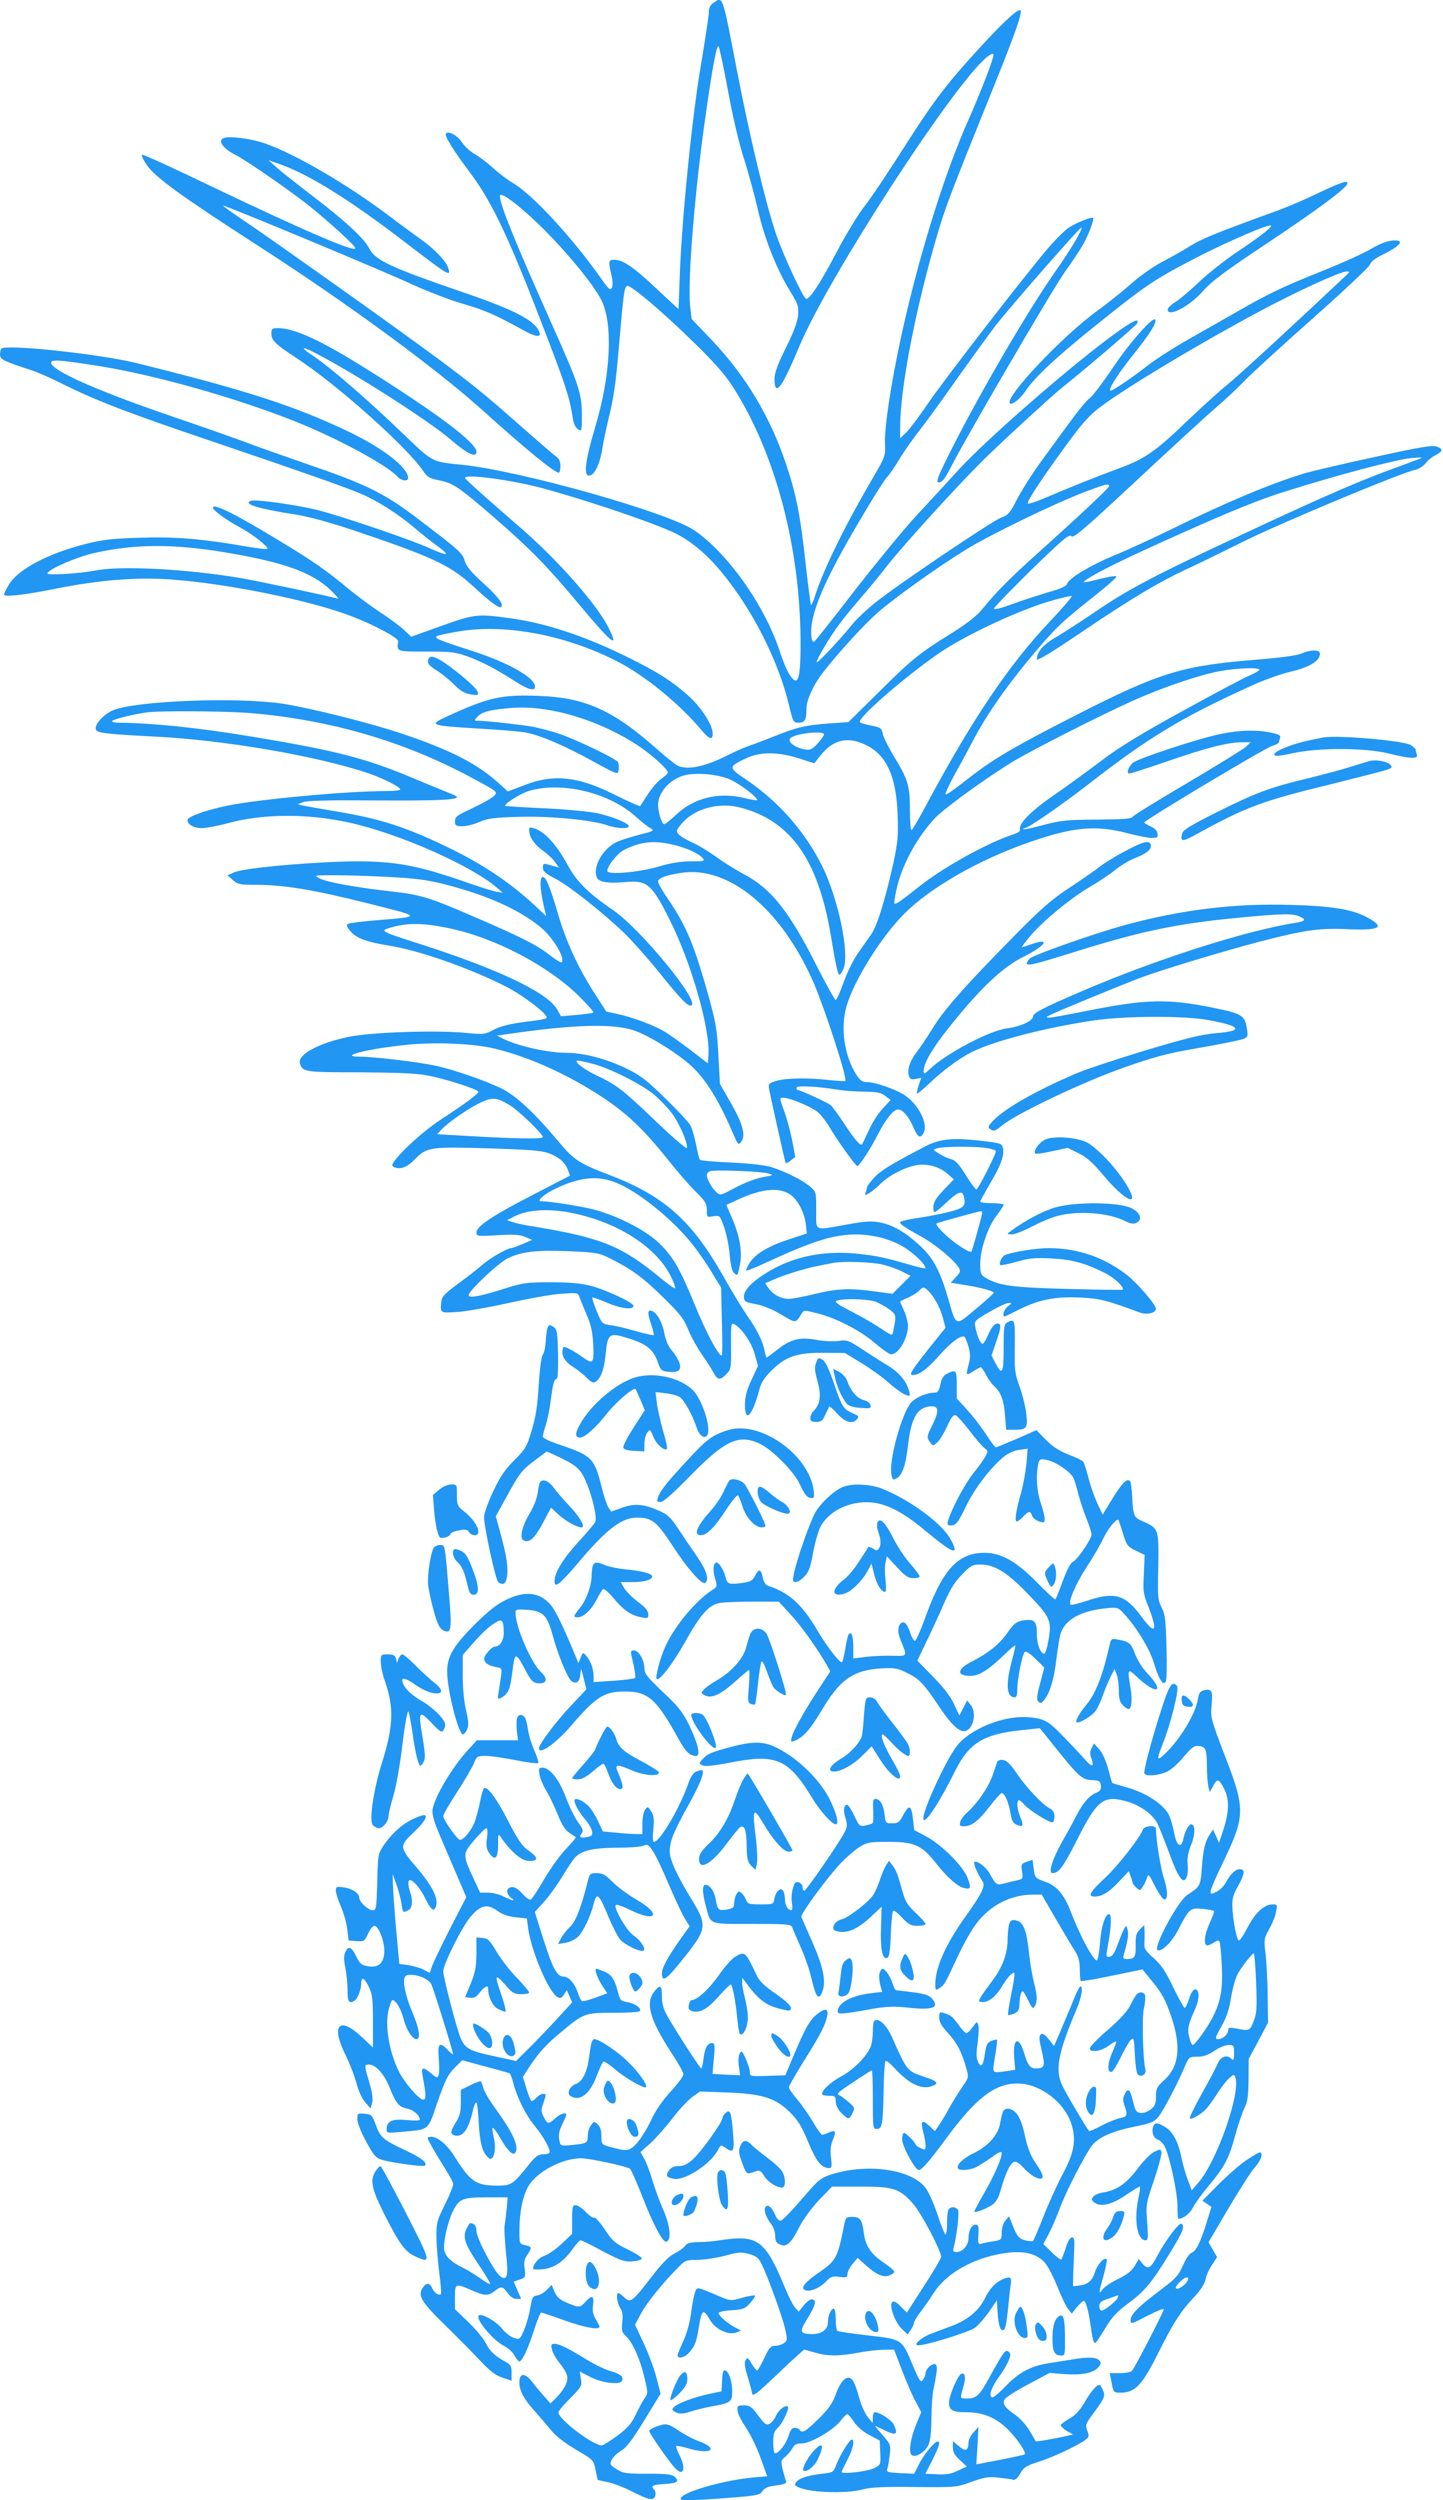 <?xml version="1.0" standalone="no"?>
<!DOCTYPE svg PUBLIC "-//W3C//DTD SVG 20010904//EN"
 "http://www.w3.org/TR/2001/REC-SVG-20010904/DTD/svg10.dtd">
<svg version="1.0" xmlns="http://www.w3.org/2000/svg"
 width="739pt" height="1280pt" viewBox="0 0 739 1280"
 preserveAspectRatio="xMidYMid meet">
<g transform="translate(0,1280) scale(0.1,-0.1)"
fill="#2196f3" stroke="none">
<path d="M3652 12784 c-15 -10 -22 -25 -22 -47 0 -18 -18 -135 -39 -262 -46
-264 -98 -785 -109 -1069 l-7 -189 -115 107 c-118 111 -170 146 -215 146 -29
0 -30 -7 -14 -78 8 -32 8 -55 2 -66 -8 -14 -16 -7 -53 46 -147 209 -355 435
-455 492 -27 16 -72 50 -100 76 -27 25 -69 57 -92 70 -24 13 -54 41 -68 62
-22 34 -67 59 -81 45 -10 -10 36 -85 121 -198 121 -162 204 -339 415 -893 83
-219 98 -266 115 -376 3 -20 14 -41 25 -48 19 -12 20 -10 20 72 0 111 -15 157
-156 471 -189 423 -264 608 -264 652 0 28 110 -56 230 -176 124 -125 250 -279
289 -356 62 -121 49 -385 -30 -649 -57 -191 -64 -270 -20 -247 23 13 46 69 56
136 4 28 20 104 36 170 22 88 35 182 49 355 23 267 27 297 41 306 15 9 177
-127 341 -288 105 -102 162 -167 201 -228 219 -342 347 -826 347 -1317 0 -155
-10 -204 -36 -182 -22 18 -43 61 -75 157 -78 229 -263 490 -432 606 -133 92
-885 304 -1187 336 -164 17 -148 8 -319 172 -170 163 -359 327 -446 385 -64
42 -66 54 -3 22 195 -98 592 -351 709 -452 82 -71 129 -93 129 -60 0 46 -202
198 -568 427 -231 145 -365 206 -449 206 -30 0 -33 -3 -33 -28 0 -35 20 -54
125 -123 208 -135 569 -457 652 -580 21 -31 32 -38 81 -48 72 -14 102 -34 282
-190 188 -163 273 -250 442 -453 163 -195 202 -225 143 -109 -60 119 -260 345
-447 507 -172 149 -283 248 -286 256 -10 23 212 -5 375 -46 204 -53 561 -172
688 -230 87 -40 175 -112 255 -211 155 -190 285 -446 340 -672 21 -90 23 -93
50 -93 32 0 40 14 40 71 0 44 35 121 83 184 80 103 218 254 286 312 92 79 296
225 446 318 120 75 463 241 617 299 102 38 118 42 118 27 0 -9 -130 -131 -365
-343 -141 -126 -218 -204 -287 -290 -25 -30 -77 -71 -150 -117 -167 -103 -208
-136 -378 -305 l-155 -153 -100 -7 c-120 -9 -164 -19 -275 -64 -47 -18 -105
-41 -130 -49 -25 -8 -76 -31 -114 -50 -119 -60 -209 -78 -259 -51 -12 6 -62
47 -112 91 -215 190 -359 255 -590 264 -196 8 -261 -6 -480 -107 -91 -42 -82
-45 165 -60 106 -6 214 -15 241 -20 75 -14 195 -65 341 -145 131 -72 133 -72
136 -48 2 14 1 31 -2 40 -7 17 -225 122 -316 151 -36 11 -90 25 -120 31 -54
10 -243 31 -283 31 -19 0 -20 1 -2 20 24 27 70 38 185 46 191 13 446 -65 645
-198 66 -45 145 -116 145 -133 0 -5 -15 -20 -33 -32 -18 -13 -50 -49 -71 -82
l-38 -59 -37 15 c-20 9 -65 30 -101 48 -181 90 -306 103 -452 46 l-87 -33 -58
52 c-105 93 -245 164 -488 245 -168 56 -461 129 -606 152 -231 35 -746 16
-869 -33 -44 -18 -90 -65 -90 -93 0 -24 36 -28 300 -42 363 -18 833 -99 1100
-189 74 -26 160 -69 160 -82 0 -4 -30 -8 -68 -8 -203 0 -649 -41 -813 -74
-117 -24 -209 -57 -209 -75 0 -22 33 -41 72 -41 22 0 82 11 133 25 180 49 406
51 621 4 250 -54 626 -219 759 -334 l30 -26 -35 6 c-19 4 -80 23 -135 42 -251
89 -374 113 -570 113 -208 0 -577 -32 -632 -55 l-38 -16 28 -25 c25 -22 37
-24 117 -24 142 0 296 -25 570 -94 284 -71 282 -68 55 -87 -77 -6 -146 -15
-153 -19 -10 -5 -7 -14 13 -38 29 -35 83 -55 195 -73 156 -24 419 -117 603
-211 87 -45 207 -136 207 -158 0 -5 -26 -11 -57 -15 -118 -13 -179 -27 -219
-49 -40 -22 -47 -23 -140 -14 -153 15 -490 3 -601 -21 -153 -32 -260 -91 -247
-135 13 -44 24 -46 303 -46 181 -1 291 -5 343 -15 89 -15 268 -72 268 -85 0
-10 -68 -61 -191 -141 -111 -72 -270 -226 -248 -240 33 -21 70 -9 113 35 62
64 78 66 401 56 184 -6 250 -11 285 -24 53 -20 85 -48 99 -87 l10 -28 -197
-102 c-207 -107 -282 -158 -282 -190 0 -18 5 -19 108 -13 84 5 115 3 142 -9
l35 -15 -48 -21 c-27 -11 -53 -21 -58 -21 -20 0 -111 -52 -147 -84 -20 -18
-71 -58 -112 -88 -85 -63 -97 -75 -100 -103 -6 -58 -7 -58 83 -52 45 3 163 24
262 46 99 22 219 44 267 47 80 6 88 5 94 -12 3 -10 19 -50 36 -89 24 -55 32
-89 36 -157 5 -100 0 -106 -59 -63 -19 14 -47 31 -64 39 -26 13 -30 13 -33 -1
-8 -33 10 -65 54 -92 25 -16 56 -41 70 -56 13 -15 30 -25 36 -23 30 10 51 58
59 139 11 112 17 118 111 89 95 -28 133 -58 155 -119 15 -45 20 -50 53 -54 53
-6 71 6 60 44 -5 16 -22 45 -38 63 -20 23 -33 53 -41 96 -12 60 -44 110 -71
110 -14 0 -13 -19 6 -74 9 -26 14 -49 12 -51 -3 -3 -42 6 -89 19 -46 14 -105
28 -130 31 -46 7 -46 7 -73 72 -15 36 -25 68 -22 70 2 2 36 -10 76 -27 69 -30
137 -38 134 -15 -2 17 -144 83 -219 102 -51 13 -107 18 -205 18 -124 0 -143
-3 -235 -32 -121 -39 -185 -51 -185 -34 0 22 154 167 201 189 70 34 148 43
314 36 140 -6 154 -9 210 -37 108 -54 169 -98 272 -200 87 -85 106 -110 128
-165 14 -36 46 -92 69 -126 24 -34 51 -76 60 -93 20 -40 35 -41 67 -7 23 24
24 32 23 145 -1 110 0 118 17 109 38 -21 87 -92 104 -152 l17 -61 -33 -71
c-25 -53 -33 -85 -34 -126 0 -101 39 -59 75 80 9 33 26 59 64 96 72 70 128 89
267 88 l106 -1 84 -51 c46 -28 109 -73 140 -101 31 -28 69 -55 84 -61 26 -10
27 -9 21 17 -12 50 -52 97 -111 133 -32 19 -91 57 -131 83 -68 45 -77 48 -118
42 -25 -4 -75 -2 -113 5 -87 16 -134 4 -202 -50 -28 -22 -52 -40 -55 -40 -2 0
-7 17 -11 37 -9 47 -36 102 -89 178 -23 33 -79 125 -124 205 -160 282 -302
408 -582 515 -155 59 -182 77 -261 172 -121 145 -217 234 -290 270 -89 43
-252 99 -344 118 -92 19 -312 45 -379 45 -124 0 38 41 239 61 149 15 343 6
450 -20 176 -43 369 -130 548 -247 125 -82 212 -165 332 -314 50 -64 117 -141
148 -171 49 -48 57 -61 57 -94 0 -37 0 -38 33 -32 34 5 34 5 56 -58 12 -34 25
-97 28 -140 4 -47 12 -82 21 -91 19 -19 20 -17 32 44 12 65 -1 143 -41 235
l-29 68 67 31 c123 55 211 61 267 17 35 -28 66 -90 73 -147 l5 -47 -88 -29
c-106 -34 -176 -75 -205 -122 -12 -19 -19 -37 -17 -39 2 -2 49 16 104 42 241
111 341 142 457 143 93 0 190 -27 257 -72 51 -34 100 -83 100 -101 0 -3 -30 3
-67 14 -139 40 -177 49 -279 60 -173 18 -328 -13 -458 -91 -83 -50 -126 -94
-126 -127 0 -27 4 -29 61 -40 37 -7 87 -27 131 -54 76 -45 72 -45 104 7 10 17
14 17 80 0 96 -24 217 -86 292 -150 35 -30 72 -56 82 -59 36 -9 90 78 90 145
0 18 -9 53 -20 77 -11 24 -20 45 -20 47 0 2 17 11 37 19 21 9 48 25 60 37 22
21 23 21 44 2 31 -28 66 -92 79 -145 l12 -47 -81 -101 c-96 -121 -108 -141
-86 -141 32 0 74 31 135 100 61 69 112 106 129 96 5 -3 14 -26 21 -51 10 -34
10 -55 1 -89 -15 -61 -15 -60 23 -37 18 12 36 21 39 21 4 0 15 -17 26 -37 10
-21 29 -47 41 -58 36 -33 51 -73 57 -151 l6 -74 41 0 c64 0 70 8 62 81 -4 35
-19 98 -34 139 -25 69 -27 86 -25 208 2 136 0 142 -38 122 -17 -10 -19 -22
-19 -131 0 -131 -7 -144 -43 -76 l-19 37 26 77 c20 58 23 79 14 84 -18 11 -38
-9 -59 -58 -10 -24 -22 -43 -27 -43 -11 0 -28 40 -37 86 -6 31 -4 33 73 78 43
25 87 46 98 45 17 0 17 -1 -3 -16 -20 -13 -33 -53 -18 -53 3 0 36 16 73 35
101 51 186 68 312 62 103 -5 132 -12 308 -77 34 -13 82 -2 82 19 0 22 -97 134
-153 177 -118 89 -248 133 -394 134 -65 0 -180 -18 -225 -35 -17 -7 -34 -42
-25 -52 3 -2 40 5 84 17 65 19 94 22 178 17 104 -5 171 -23 275 -75 47 -23
102 -76 89 -85 -2 -2 -128 0 -279 4 -283 7 -355 17 -421 56 -26 16 -29 22 -29
73 0 74 40 191 85 248 19 25 35 49 35 54 0 4 -27 8 -60 8 -33 0 -60 3 -60 8 0
4 23 45 50 92 57 96 75 147 66 183 -5 23 -12 25 -116 37 -140 16 -208 9 -279
-28 -181 -94 -232 -126 -265 -162 -20 -22 -36 -44 -36 -49 0 -5 -3 -17 -7 -26
-5 -15 -3 -16 16 -5 12 6 40 29 60 49 43 43 126 86 187 96 55 9 117 -9 157
-45 l32 -28 -53 -55 c-40 -43 -52 -63 -52 -88 0 -36 3 -35 75 32 54 49 73 55
81 24 12 -47 2 -59 -66 -77 -36 -10 -107 -24 -158 -32 -51 -7 -96 -17 -100
-21 -9 -9 15 -26 108 -77 72 -40 171 -123 192 -161 8 -15 4 -25 -17 -46 l-26
-28 73 -12 c83 -13 148 -31 147 -40 0 -3 -41 -41 -92 -83 -107 -90 -99 -93
-142 57 -41 139 -75 204 -144 268 -75 69 -137 105 -203 118 -44 9 -74 7 -170
-10 -173 -31 -158 -38 -158 73 0 93 0 94 -31 121 -41 34 -129 78 -199 100 -34
10 -113 19 -207 23 -83 4 -155 10 -158 14 -4 4 -13 38 -20 77 -8 38 -20 82
-28 98 -8 15 -66 78 -129 139 -96 94 -127 118 -199 153 -105 51 -221 81 -310
81 -95 0 -254 36 -326 74 l-28 14 35 5 c358 53 564 59 674 19 64 -23 179 -92
256 -153 90 -71 162 -180 245 -374 25 -57 27 -59 41 -40 24 32 9 90 -53 198
l-56 98 -8 147 c-6 127 -13 167 -48 294 -76 272 -115 365 -207 501 -30 43 -54
85 -54 93 0 18 38 33 116 45 245 39 514 -183 680 -560 58 -135 175 -493 163
-505 -2 -2 -38 0 -79 4 -105 13 -228 11 -275 -4 -34 -10 -40 -15 -37 -36 3
-22 78 -360 85 -383 1 -5 13 0 26 11 l24 19 -17 89 c-10 49 -29 117 -42 151
-22 60 -22 63 -4 63 37 0 152 -49 182 -77 16 -15 41 -48 56 -73 36 -63 134
-200 143 -200 10 0 71 94 107 166 38 74 78 124 101 124 24 0 55 -36 79 -92 23
-52 35 -59 52 -28 25 47 -28 149 -100 195 -48 30 -149 65 -190 65 -24 0 -35 8
-55 39 -62 99 -82 240 -49 352 38 130 176 351 295 471 134 134 381 276 640
366 224 78 340 89 500 47 51 -13 109 -25 127 -25 29 0 33 3 30 23 -2 14 -15
27 -35 36 -18 8 -33 17 -33 20 1 12 621 383 655 392 19 6 35 14 35 19 0 4 3
15 6 23 4 11 -7 18 -46 26 -71 15 -153 14 -251 -5 -110 -21 -443 -130 -461
-152 -23 -26 -29 -52 -14 -52 8 0 97 29 199 64 193 67 306 96 379 96 l43 0
-25 -24 c-14 -12 -146 -94 -295 -182 -148 -87 -275 -165 -282 -174 -9 -12 -41
-15 -185 -16 -153 -1 -184 -4 -272 -27 -55 -15 -102 -25 -104 -22 -3 3 0 5 6
5 17 0 187 117 330 228 303 236 475 340 830 501 63 29 155 62 205 73 94 22
147 55 147 92 0 21 -46 21 -96 0 -23 -10 -105 -21 -213 -30 -396 -31 -506 -64
-936 -283 -312 -159 -418 -221 -533 -309 -111 -86 -135 -103 -140 -98 -2 3 17
45 43 93 27 48 75 137 107 198 72 134 184 291 318 447 105 123 127 143 299
280 58 46 106 88 108 95 3 7 -28 3 -89 -12 -70 -18 -88 -20 -73 -9 51 39 208
116 516 253 240 107 383 165 509 204 274 87 579 167 650 172 56 5 61 4 35 -6
-16 -6 -91 -34 -165 -61 -179 -67 -378 -155 -825 -365 -388 -182 -512 -249
-685 -368 -58 -39 -138 -91 -177 -114 -70 -40 -103 -78 -103 -116 0 -11 76 35
228 138 246 167 399 258 532 320 47 21 184 88 305 148 199 98 794 346 873 364
18 3 41 19 53 33 11 15 34 34 51 42 38 19 40 32 5 44 -21 8 -92 -4 -314 -53
-159 -34 -319 -72 -358 -83 -170 -51 -403 -148 -683 -286 -98 -48 -230 -109
-295 -135 -124 -52 -232 -116 -242 -146 -4 -12 -34 -26 -103 -45 -53 -16 -136
-43 -184 -61 -52 -19 -88 -28 -88 -21 0 6 87 95 192 199 162 157 195 185 204
172 10 -13 62 31 326 277 172 161 356 330 408 375 52 44 122 110 155 145 33
34 190 178 348 318 158 140 290 264 293 276 4 14 26 31 62 49 100 48 121 81
48 73 -26 -3 -68 -20 -102 -41 -33 -20 -144 -71 -249 -113 -220 -88 -280 -118
-465 -224 -74 -42 -187 -107 -251 -143 -63 -37 -144 -89 -180 -117 -77 -61
-179 -130 -191 -130 -17 0 33 80 110 177 90 112 125 168 119 186 -8 23 -133
-118 -220 -249 -48 -71 -100 -140 -115 -151 -16 -12 -61 -66 -100 -120 -40
-54 -108 -147 -152 -208 -44 -60 -98 -146 -121 -190 -36 -71 -44 -81 -82 -95
-50 -20 -528 -342 -644 -435 -45 -36 -100 -88 -122 -116 -49 -62 -168 -189
-177 -189 -11 0 67 132 114 194 25 34 74 93 107 131 34 39 98 116 142 173 83
105 349 398 484 532 82 82 356 334 404 372 130 104 384 321 389 333 10 28 -19
15 -107 -48 -217 -156 -651 -533 -802 -696 -60 -66 -161 -175 -224 -243 -62
-67 -203 -239 -313 -380 -109 -142 -203 -260 -208 -263 -15 -9 -21 48 -11 101
22 117 101 281 274 570 52 88 103 166 111 173 9 8 37 48 62 90 25 42 70 105
98 141 29 36 116 155 193 265 78 110 170 237 204 281 76 97 432 504 437 499 8
-8 -52 -109 -132 -223 -138 -196 -381 -612 -533 -912 -70 -139 -82 -170 -65
-170 17 1 31 18 61 77 71 141 528 924 586 1003 34 47 76 110 93 140 29 54 57
128 50 135 -7 7 -96 -29 -131 -55 -20 -15 -66 -61 -100 -101 -126 -148 -535
-677 -614 -794 -45 -66 -95 -133 -112 -149 l-31 -30 0 55 c0 203 79 611 192
994 40 135 65 201 291 761 105 260 144 371 133 381 -10 10 -72 -45 -174 -154
-197 -212 -263 -298 -418 -541 -85 -134 -179 -274 -209 -311 -30 -38 -93 -142
-140 -231 -82 -156 -136 -240 -156 -240 -14 0 -114 215 -154 330 -52 152 -136
503 -200 835 -77 400 -72 385 -123 349z m77 -452 c24 -133 58 -274 82 -348 22
-68 53 -183 70 -256 33 -146 94 -302 165 -418 42 -69 45 -79 41 -126 -4 -35
-23 -86 -62 -164 -41 -83 -57 -126 -59 -158 0 -26 4 -47 10 -49 18 -6 50 53
118 215 148 353 796 1351 963 1482 15 12 29 17 31 12 4 -14 -61 -184 -135
-351 -151 -342 -312 -903 -388 -1352 -23 -136 -34 -236 -33 -282 3 -72 3 -72
-58 -177 -142 -242 -256 -473 -299 -608 -9 -29 -19 -51 -22 -49 -2 3 -15 101
-28 219 -26 239 -48 350 -99 501 -81 242 -205 450 -379 634 l-105 110 -8 69
c-13 128 25 600 82 989 33 234 55 348 64 338 4 -4 26 -108 49 -231z m3166
-941 c-277 -261 -549 -511 -603 -555 -38 -30 -134 -117 -214 -193 -158 -153
-219 -195 -353 -243 -101 -37 -261 -101 -377 -151 -43 -18 -80 -30 -84 -27 -8
8 76 135 203 308 76 104 115 147 169 187 134 101 510 326 813 488 186 100 413
204 446 205 19 0 19 0 0 -19z m-1521 -1776 c-211 -223 -401 -507 -636 -947
-35 -65 -66 -118 -70 -118 -5 0 -8 47 -8 104 0 122 -10 156 -81 272 -28 46
-54 98 -58 116 -6 30 -11 34 -58 43 -28 5 -55 13 -59 17 -17 18 220 225 401
351 140 97 437 235 600 277 39 11 76 19 83 19 8 1 -44 -60 -114 -134z m1076
-244 c0 -4 -24 -18 -52 -30 -29 -12 -183 -94 -343 -182 -213 -117 -323 -184
-415 -254 -69 -52 -178 -132 -244 -177 -115 -79 -182 -147 -172 -174 3 -8 -10
-18 -32 -25 -131 -42 -361 -169 -486 -269 -49 -39 -98 -76 -109 -82 -19 -10
-20 -8 -13 32 21 133 97 283 199 396 43 48 244 195 398 291 87 54 458 243 620
315 153 69 343 133 447 152 88 16 202 20 202 7z m-5165 -222 c412 -35 793
-147 1142 -337 119 -64 122 -66 105 -85 -9 -11 -59 -39 -109 -63 -82 -38 -93
-46 -93 -68 0 -23 4 -26 39 -26 21 0 60 10 87 22 41 18 72 22 200 26 160 5
378 -16 456 -44 47 -16 108 -19 108 -4 0 15 -78 47 -158 66 -37 8 -155 20
-262 25 -107 5 -202 11 -210 12 -20 4 73 64 120 78 167 49 410 -9 546 -132 29
-26 63 -53 76 -60 21 -11 16 -14 -62 -34 -47 -12 -99 -29 -116 -38 -68 -36
-117 -121 -99 -176 8 -27 55 -35 148 -27 111 10 135 -10 226 -192 112 -222
210 -566 199 -697 l-3 -39 -86 66 c-47 36 -106 78 -130 93 -51 33 -171 78
-249 94 l-55 12 -63 98 c-86 135 -144 263 -187 411 -39 132 -59 180 -75 180
-17 0 -15 -60 4 -144 l13 -56 -58 54 c-131 122 -275 217 -464 307 -209 99
-333 138 -550 174 -82 14 -161 28 -175 31 l-25 7 30 11 c20 7 137 10 355 8
317 -2 430 2 430 17 0 4 -17 13 -37 20 -21 8 -99 40 -173 71 -252 107 -401
146 -848 220 -272 45 -509 69 -680 70 -18 0 -31 4 -27 9 5 9 116 36 180 44 67
9 418 6 530 -4z m2935 -109 c0 -6 -15 -27 -33 -47 -30 -32 -37 -35 -70 -29
-47 9 -86 40 -70 56 23 25 173 41 173 20z m218 -56 c103 -51 152 -161 159
-354 4 -108 1 -141 -21 -245 -41 -186 -84 -326 -114 -368 -15 -21 -45 -64 -67
-96 -23 -31 -56 -99 -74 -149 -18 -51 -37 -92 -41 -92 -5 0 -49 80 -99 178
-139 276 -233 394 -371 466 -39 21 -104 61 -144 90 -40 29 -95 62 -122 73 -27
12 -57 30 -67 40 -16 18 -15 21 13 55 64 77 189 112 299 84 259 -66 401 -266
466 -656 25 -152 36 -200 44 -200 5 0 14 14 21 31 32 76 -27 358 -109 524 -86
174 -222 330 -386 441 -96 65 -96 67 -8 110 73 36 166 36 276 1 l77 -25 32 40
c66 83 141 100 236 52z m-697 -176 c52 -23 145 -96 136 -105 -2 -2 -35 4 -73
13 -126 29 -251 -2 -340 -86 -29 -27 -57 -50 -63 -50 -11 0 -31 62 -31 98 0
63 57 129 130 151 60 18 178 8 241 -21z m-293 -333 c69 -16 131 -45 151 -69
12 -14 6 -16 -61 -16 -51 0 -101 -8 -159 -25 -103 -31 -269 -46 -269 -24 0 25
50 88 83 106 85 44 154 52 255 28z m-1453 -165 c134 -7 194 -15 285 -38 216
-56 377 -128 487 -218 65 -53 130 -161 109 -181 -3 -3 -33 15 -66 41 -61 48
-146 91 -400 200 -210 91 -260 106 -405 122 -175 19 -336 48 -371 68 -28 15
-24 15 81 15 61 0 187 -4 280 -9z m298 -261 c240 -48 523 -197 681 -358 39
-39 68 -73 65 -75 -3 -3 -41 -8 -85 -12 l-81 -7 -21 37 c-50 85 -301 204 -692
330 -207 66 -214 70 -169 84 88 28 172 28 302 1z m741 -695 c85 -21 250 -104
314 -157 29 -24 70 -67 92 -95 39 -53 83 -154 78 -179 -2 -7 -70 51 -157 134
-170 163 -203 189 -306 237 -67 32 -123 76 -95 76 6 0 40 -7 74 -16z m1256
-133 c30 -5 92 -10 136 -10 67 -1 86 -5 108 -22 l27 -21 -41 -44 c-23 -25 -55
-75 -71 -112 -17 -36 -32 -68 -34 -71 -9 -9 -40 27 -90 104 -29 44 -61 88 -71
97 -15 13 -157 78 -171 78 -2 0 -3 5 -3 11 0 13 103 7 210 -10z m-1683 -77
c46 -27 173 -149 173 -166 0 -11 -160 -8 -433 9 l-108 6 23 25 c35 37 138 108
199 137 60 28 81 27 146 -11z m2432 -220 c34 -4 61 -12 61 -18 0 -17 -91 -196
-100 -196 -4 0 -29 33 -54 74 -34 54 -53 76 -74 81 -15 3 -43 16 -62 28 -34
21 -34 21 -10 28 33 9 162 11 239 3z m-1104 -132 c29 -8 27 -9 -30 -19 -35 -7
-93 -29 -138 -53 -77 -41 -78 -42 -98 -24 -24 22 -49 66 -49 88 0 8 8 17 18
20 26 8 263 -1 297 -12z m-790 -43 c116 -43 297 -188 403 -322 27 -34 71 -97
97 -141 l48 -78 4 -174 c3 -96 3 -174 -1 -174 -17 0 -77 113 -133 248 -79 194
-112 252 -183 323 -67 68 -221 147 -345 178 -70 17 -222 41 -264 41 -26 0 18
38 75 65 119 57 211 67 299 34z m-168 -170 c221 -56 400 -182 465 -327 11 -24
18 -46 15 -48 -2 -3 -35 21 -73 52 -201 166 -306 208 -654 265 -41 6 -88 16
-104 22 l-29 10 29 15 c80 44 208 48 351 11z m2053 10 c0 -11 -51 -192 -55
-197 -8 -9 -88 43 -135 88 -41 39 -51 54 -40 58 19 7 212 60 223 61 4 1 7 -4
7 -10z m-507 -264 c32 -8 76 -24 99 -36 l41 -21 -46 -46 -46 -46 -89 12 c-131
18 -195 15 -310 -13 -57 -14 -117 -25 -133 -25 -39 0 -82 23 -103 55 l-17 25
43 19 c63 27 165 58 228 70 30 6 64 13 75 15 51 10 206 5 258 -9z m-40 -189
c20 -8 53 -26 72 -40 36 -28 36 -29 19 -114 -4 -22 -5 -22 -62 16 -31 21 -99
61 -151 87 -75 39 -90 50 -75 56 31 12 156 9 197 -5z"/>
<path d="M2710 8549 c0 -34 27 -74 70 -104 23 -16 51 -42 62 -58 l21 -29 -24
7 c-13 3 -32 9 -41 11 -14 4 -18 -1 -18 -18 0 -18 13 -30 63 -56 72 -37 248
-177 358 -283 41 -41 121 -130 176 -199 110 -137 146 -174 163 -168 49 16
-258 391 -400 488 -132 91 -187 146 -236 237 -53 96 -112 162 -162 180 -29 10
-32 9 -32 -8z"/>
<path d="M1148 12094 c-37 -11 -8 -54 58 -87 57 -29 288 -189 380 -263 110
-89 234 -203 234 -215 0 -23 -254 86 -723 310 -197 95 -363 171 -369 169 -5
-2 5 -26 24 -53 42 -62 171 -156 568 -412 456 -294 905 -623 1145 -838 229
-206 374 -325 397 -325 4 0 8 15 8 34 0 24 -7 38 -22 49 -13 8 -117 99 -233
201 -183 162 -276 233 -725 555 -283 202 -568 403 -633 446 -64 43 -116 80
-114 82 5 5 822 -335 972 -405 72 -33 186 -77 254 -97 115 -33 173 -59 310
-135 62 -35 94 -39 84 -12 -21 60 -124 114 -393 206 -370 127 -448 163 -479
224 -26 52 -129 146 -296 273 -77 59 -158 123 -180 143 l-40 36 70 -25 c149
-55 353 -183 633 -398 223 -171 233 -177 217 -127 -11 34 -72 97 -144 148 -37
26 -104 76 -151 111 -212 162 -492 325 -644 377 -70 24 -174 38 -208 28z"/>
<path d="M6850 11856 c-19 -7 -78 -34 -130 -59 -52 -25 -133 -59 -180 -76
-314 -114 -389 -145 -444 -180 -33 -21 -97 -57 -141 -80 -46 -24 -114 -71
-160 -112 -44 -39 -123 -102 -175 -140 -178 -128 -477 -445 -448 -474 11 -11
55 25 83 67 42 64 153 168 338 317 271 218 311 246 522 356 172 89 395 185
395 169 0 -11 -61 -58 -170 -131 -63 -42 -151 -111 -195 -153 -44 -42 -99 -89
-122 -104 -24 -14 -43 -33 -43 -41 0 -42 113 17 181 95 43 49 109 99 329 245
264 176 410 285 410 305 0 13 -7 12 -50 -4z"/>
<path d="M7 11015 c-4 -5 -7 -19 -7 -31 0 -24 22 -35 160 -79 30 -10 104 -42
163 -72 166 -83 340 -150 758 -291 492 -167 679 -233 765 -269 84 -35 188
-101 275 -174 35 -30 88 -72 118 -94 30 -21 50 -40 44 -42 -5 -2 -43 12 -85
31 -86 40 -453 165 -573 195 -105 26 -318 56 -340 47 -43 -16 37 -41 227 -70
69 -11 172 -39 295 -80 413 -139 499 -179 623 -294 84 -77 127 -109 137 -99
13 14 -15 51 -92 121 -63 57 -87 87 -95 114 -11 40 -25 53 -256 228 -156 118
-254 166 -534 262 -113 39 -261 91 -330 117 -69 26 -235 84 -370 130 -387 132
-620 235 -628 276 -4 21 43 17 257 -17 282 -46 688 -161 986 -279 215 -85 476
-225 530 -285 20 -22 55 -27 55 -7 0 53 -129 153 -307 238 -277 132 -522 211
-1088 351 -190 46 -665 97 -688 73z"/>
<path d="M1090 10201 c0 -14 70 -64 142 -103 58 -31 138 -93 138 -107 0 -4
-46 0 -102 10 -229 40 -367 52 -548 46 -143 -4 -194 -10 -278 -31 -198 -50
-350 -131 -397 -210 -14 -24 -25 -46 -25 -49 0 -15 95 -5 260 28 235 47 427
62 612 47 291 -23 714 -110 916 -190 118 -46 233 -109 231 -125 -7 -54 -10
-53 144 -53 130 0 148 -2 215 -26 75 -28 143 -64 246 -130 63 -40 96 -48 96
-23 0 46 -139 124 -330 185 -162 52 -189 63 -172 74 5 3 52 13 103 22 238 42
545 -14 810 -147 147 -73 328 -221 445 -361 36 -43 54 -48 54 -15 0 43 -51
125 -114 185 -86 80 -166 131 -331 212 -219 107 -415 171 -595 195 -165 23
-181 21 -351 -40 l-153 -55 -36 34 c-19 18 -73 59 -120 89 -47 31 -121 86
-165 122 -114 95 -181 142 -362 251 -220 134 -333 189 -333 165z m75 -231
c288 -49 432 -100 527 -190 29 -28 46 -48 38 -45 -49 14 -394 87 -495 105
-277 47 -617 65 -746 39 -84 -16 -250 -26 -246 -14 7 22 156 86 245 105 212
46 404 46 677 0z"/>
<path d="M2194 9426 c-8 -21 1 -33 49 -63 23 -15 60 -45 83 -68 27 -29 53 -44
78 -49 21 -4 40 -5 42 -3 11 11 -14 41 -79 95 -113 92 -162 117 -173 88z"/>
<path d="M6775 9024 c-107 -21 -138 -30 -192 -51 -38 -15 -60 -29 -57 -37 3
-9 25 -7 92 7 132 30 377 29 495 -1 108 -27 152 -29 143 -6 -3 9 -6 20 -6 25
0 5 -11 15 -24 24 -35 23 -379 53 -451 39z"/>
<path d="M7015 8904 c-11 -3 -54 -16 -95 -29 -41 -13 -141 -40 -222 -60 -197
-47 -262 -72 -466 -173 -132 -66 -174 -92 -178 -109 -11 -43 1 -44 66 -8 264
145 339 173 696 260 144 36 274 69 290 75 24 10 26 13 13 26 -17 16 -72 26
-104 18z"/>
<path d="M5763 8443 c-48 -25 -106 -61 -128 -78 -22 -18 -92 -66 -155 -108
-95 -62 -145 -106 -286 -249 -241 -244 -356 -373 -414 -467 -28 -45 -66 -102
-84 -126 -37 -47 -51 -92 -41 -124 5 -16 12 -19 35 -15 l28 6 -13 -38 c-7 -22
-11 -41 -9 -43 2 -2 30 20 61 50 72 69 154 129 218 162 116 58 383 127 630
163 160 23 456 24 580 2 174 -31 188 -57 38 -68 -68 -6 -151 -26 -358 -88
-148 -45 -311 -99 -361 -121 -206 -89 -361 -178 -419 -240 -25 -27 -27 -33
-15 -41 21 -14 23 -13 66 21 76 61 421 224 619 293 159 56 222 73 386 101 108
19 208 39 224 45 26 10 27 13 21 52 -11 70 -24 78 -171 108 -234 48 -346 45
-647 -15 -94 -19 -181 -35 -192 -35 -21 1 -21 1 -1 12 23 13 345 146 460 190
105 40 432 139 620 188 219 57 300 69 436 63 177 -8 207 8 111 60 -75 41 -178
58 -387 64 -292 9 -561 -24 -850 -102 -155 -42 -479 -156 -492 -173 -36 -45
-18 -43 210 28 353 111 536 150 846 180 238 23 290 24 326 8 36 -16 31 -24
-17 -32 -261 -41 -722 -189 -1103 -353 -199 -86 -245 -110 -245 -128 0 -22
-67 -52 -133 -60 -88 -11 -313 -129 -394 -208 -29 -27 -33 -28 -33 -11 1 50
59 141 194 302 124 147 222 235 311 280 122 61 151 104 45 67 -23 -8 -45 -15
-47 -15 -3 0 15 23 38 52 68 81 206 195 305 254 50 29 113 71 139 93 26 21 72
49 103 60 57 22 83 46 75 68 -9 22 -38 15 -130 -34z"/>
<path d="M5353 6966 c-31 -14 -63 -59 -51 -72 4 -3 42 2 86 12 l80 17 55 -27
c41 -20 72 -47 124 -109 123 -147 201 -175 114 -40 -57 89 -155 188 -203 208
-60 24 -165 29 -205 11z"/>
<path d="M5411 6620 c-65 -17 -166 -71 -236 -124 -20 -15 -19 -15 7 -16 14 0
60 18 102 40 42 22 101 47 133 55 106 28 262 16 346 -27 29 -14 42 -16 58 -8
31 17 20 50 -26 74 -59 31 -278 34 -384 6z"/>
<path d="M2805 6003 c-5 -10 -9 -42 -10 -71 -2 -29 -8 -59 -15 -67 -7 -8 -16
-73 -21 -155 -6 -106 -15 -165 -36 -233 -25 -85 -32 -96 -88 -152 -48 -47 -72
-82 -109 -160 -26 -55 -47 -113 -47 -130 0 -55 60 -328 73 -336 25 -16 37 -9
44 26 8 45 -1 108 -32 221 l-25 91 52 94 c70 128 80 141 149 193 l60 45 48
-22 c99 -46 122 -65 148 -121 36 -78 64 -197 52 -219 -5 -10 -43 -55 -85 -100
-78 -85 -123 -158 -123 -201 0 -41 23 -23 139 114 133 155 207 210 283 210 77
0 101 -19 183 -145 73 -113 149 -200 166 -189 23 14 7 66 -42 136 -28 40 -71
104 -96 142 -38 57 -54 72 -97 91 -80 35 -124 39 -190 16 l-56 -20 -15 22 c-7
12 -23 59 -34 104 -36 146 -51 161 -208 214 -58 19 -93 36 -93 44 0 8 7 34 15
59 8 24 20 80 25 123 12 91 18 113 31 113 6 0 8 50 7 126 -3 116 -5 128 -24
141 -19 12 -22 12 -29 -4z"/>
<path d="M4180 5824 c-9 -22 -8 -42 4 -85 24 -85 19 -127 -21 -167 -7 -7 -13
-22 -13 -33 0 -14 7 -19 30 -19 25 0 33 6 47 38 10 20 19 39 20 41 2 2 20 -14
41 -37 41 -45 79 -55 102 -27 10 13 7 17 -22 29 -49 21 -57 34 -97 153 -25 73
-43 111 -58 121 -21 13 -23 12 -33 -14z"/>
<path d="M4275 5753 c7 -43 36 -108 59 -137 11 -14 32 -21 72 -24 50 -4 56 -3
52 14 -2 10 -16 21 -35 26 -34 9 -67 47 -84 98 -7 17 -24 37 -41 46 l-31 16 8
-39z"/>
<path d="M4850 5767 c-18 -9 -28 -25 -34 -55 -7 -32 -13 -42 -29 -42 -41 0
-99 -25 -122 -52 -48 -57 -113 -296 -100 -365 5 -30 8 -32 26 -22 30 16 47 65
59 168 17 148 50 201 125 201 33 0 33 -30 0 -96 -29 -57 -30 -64 -11 -89 14
-19 14 -19 36 0 12 11 35 48 50 82 22 48 33 61 45 57 8 -4 41 -40 71 -80 31
-41 65 -80 76 -88 18 -13 18 -16 5 -42 -9 -16 -37 -56 -64 -89 -43 -54 -110
-181 -128 -242 -5 -18 -2 -23 12 -23 29 0 38 11 82 102 43 89 128 198 192 250
22 18 54 32 79 35 l43 6 -6 -74 c-4 -41 -16 -108 -27 -149 -27 -93 -35 -150
-23 -150 5 0 20 11 33 25 28 30 37 31 45 6 3 -11 19 -24 35 -30 28 -9 30 -8
30 13 0 13 -9 49 -20 81 -20 59 -25 135 -14 195 7 30 9 32 42 26 46 -7 129
-64 141 -96 6 -14 17 -52 25 -85 9 -33 27 -88 41 -122 14 -35 25 -70 25 -79 0
-24 -72 -129 -95 -140 -13 -6 -31 -41 -52 -98 -18 -49 -35 -92 -38 -94 -3 -3
-44 35 -93 85 -107 109 -185 153 -270 153 -137 0 -217 -88 -306 -339 -23 -62
-45 -112 -51 -112 -5 1 -16 18 -22 38 -18 51 -32 66 -49 52 -18 -15 -18 -47 0
-90 33 -82 36 -78 -46 -76 -40 1 -101 -2 -135 -6 l-63 -8 0 60 c0 56 -11 84
-25 61 -3 -5 -11 -38 -16 -72 -6 -34 -13 -65 -16 -68 -9 -9 -74 73 -129 166
-80 134 -142 189 -255 227 -9 3 -19 22 -23 41 -8 44 -21 46 -40 7 -13 -25 -23
-30 -70 -36 -65 -8 -71 -5 -81 32 -8 34 -32 73 -45 73 -17 0 -21 -39 -8 -81
12 -40 11 -43 -12 -58 -87 -55 -199 -191 -244 -294 -26 -57 -51 -155 -43 -163
13 -13 82 77 144 187 81 145 124 193 179 202 21 4 98 7 170 7 l132 0 59 -64
c54 -57 138 -175 188 -262 l17 -31 -53 -81 c-74 -112 -136 -222 -144 -255 -6
-24 -5 -26 11 -21 45 16 83 58 141 156 95 160 162 207 305 216 69 4 84 2 131
-22 66 -32 85 -52 167 -174 76 -113 120 -146 153 -113 28 28 33 91 9 121 l-19
24 -20 -39 -20 -38 -27 58 c-17 38 -53 85 -107 140 l-81 83 45 94 c25 51 65
138 89 193 32 75 55 113 93 152 47 49 55 53 96 53 72 0 135 -39 238 -145 120
-124 128 -141 111 -240 -8 -46 -17 -74 -24 -72 -20 7 -36 51 -36 103 0 64 -13
77 -69 68 -36 -6 -47 -14 -83 -65 -39 -56 -98 -104 -178 -144 -80 -40 -84 -75
-10 -75 45 0 92 30 173 108 31 31 57 52 57 46 0 -6 -9 -44 -20 -85 -30 -115
-25 -179 17 -179 9 0 13 14 13 43 0 51 25 176 38 189 6 6 27 -7 55 -35 l45
-44 -21 -81 c-18 -66 -19 -84 -9 -94 11 -11 17 -8 32 12 28 37 48 103 60 205
6 50 15 106 20 126 21 75 102 122 235 135 57 6 61 4 87 -23 66 -71 134 -181
156 -253 27 -89 48 -122 62 -100 5 7 7 87 4 177 -4 140 -7 169 -25 203 -19 37
-21 53 -17 209 3 192 2 197 -79 232 -47 20 -50 27 -55 131 -2 37 -7 71 -11 75
-18 17 -43 -11 -111 -124 l-29 -48 -28 60 c-15 33 -36 92 -45 130 -10 39 -22
75 -26 81 -4 6 -38 23 -76 37 -48 19 -82 41 -116 76 l-48 49 -100 -44 c-56
-24 -104 -44 -108 -44 -4 0 -27 30 -51 68 -24 37 -68 93 -96 124 l-53 58 0 70
c0 75 -4 80 -50 57z m900 -815 c20 -64 24 -70 67 -91 l45 -22 -4 -97 c-5 -89
-3 -103 24 -170 49 -126 35 -146 -36 -49 -84 114 -137 129 -281 81 -42 -14
-79 -23 -82 -20 -14 14 26 107 80 190 33 50 73 118 88 151 23 47 59 93 76 95
1 0 12 -31 23 -68z"/>
<path d="M3264 5751 c-91 -22 -218 -123 -283 -225 -36 -58 -40 -86 -11 -86 25
0 78 47 141 126 44 56 134 133 144 122 1 -1 13 -27 25 -55 l22 -53 -56 -87
c-31 -48 -55 -94 -54 -103 2 -11 18 -16 56 -18 l52 -3 0 39 c0 21 7 47 15 58
13 18 15 17 31 -22 15 -38 56 -75 70 -62 3 3 -6 44 -20 91 -13 47 -28 111 -32
143 l-7 57 51 -6 c28 -3 60 -12 72 -19 23 -13 68 -96 89 -160 13 -39 39 -57
53 -36 14 21 0 98 -32 165 -23 49 -39 69 -75 92 -71 45 -169 61 -251 42z"/>
<path d="M3725 5477 c-91 -30 -110 -47 -278 -234 -36 -40 -70 -86 -75 -103
-10 -27 -9 -30 11 -30 14 0 64 44 153 135 177 181 246 213 352 165 64 -29 177
-142 208 -209 27 -58 39 -71 63 -71 10 0 12 10 8 40 -25 185 -278 361 -442
307z"/>
<path d="M3734 5218 c-5 -7 -19 -34 -31 -60 -12 -26 -39 -66 -61 -90 -73 -81
-93 -128 -53 -128 31 0 71 40 128 128 30 46 58 80 63 76 4 -5 15 -32 24 -61
18 -55 63 -103 97 -103 10 0 19 3 19 8 0 16 -97 208 -111 219 -24 20 -66 26
-75 11z"/>
<path d="M2767 5213 c-4 -3 -10 -28 -13 -55 -4 -29 -21 -72 -41 -106 -38 -61
-53 -125 -34 -137 30 -18 57 6 100 85 l43 81 40 -37 c37 -33 93 -64 117 -64
21 0 -11 56 -63 110 -29 30 -65 72 -80 93 -25 34 -53 47 -69 30z"/>
<path d="M2249 5173 l-32 -27 6 -75 c3 -42 11 -92 17 -112 9 -32 13 -36 36
-31 14 2 28 10 31 18 2 7 23 16 45 19 32 6 43 4 50 -9 5 -9 18 -16 28 -16 42
0 13 68 -49 118 -39 31 -41 36 -41 87 0 54 0 55 -29 55 -17 0 -43 -11 -62 -27z"/>
<path d="M4314 5186 c-41 -18 -99 -70 -133 -120 -27 -39 -102 -252 -117 -331
-5 -29 -3 -35 11 -35 9 0 29 12 44 28 22 22 31 45 45 121 9 51 26 110 36 131
43 84 149 136 260 128 80 -6 166 -50 280 -146 142 -118 175 -130 130 -46 -42
81 -202 200 -347 260 -66 27 -159 31 -209 10z"/>
<path d="M3880 5162 c0 -15 7 -37 15 -49 14 -20 109 -63 139 -63 24 0 5 42
-27 59 -17 9 -47 31 -67 49 -46 39 -60 40 -60 4z"/>
<path d="M4493 5004 c-3 -9 -1 -31 5 -48 14 -38 15 -66 3 -84 -7 -12 -12 -12
-29 -1 -12 7 -23 11 -25 9 -1 -3 -22 -35 -46 -72 -23 -37 -58 -79 -77 -93 -67
-51 -68 -93 -2 -75 39 11 95 67 124 122 l17 33 14 -55 c13 -53 36 -90 56 -90
5 0 6 24 2 59 -4 33 -4 74 0 91 l7 32 52 -56 c42 -46 58 -56 84 -56 18 0 32 4
32 9 0 6 -23 36 -51 68 -27 31 -66 90 -86 131 -39 78 -68 106 -80 76z"/>
<path d="M2223 4878 c-17 -21 -36 -146 -30 -196 3 -26 16 -85 29 -132 19 -67
29 -87 48 -97 40 -20 45 3 31 167 -23 280 -21 270 -46 270 -12 0 -27 -6 -32
-12z"/>
<path d="M2320 4847 c0 -13 10 -32 21 -43 25 -22 37 -50 53 -119 9 -39 16 -50
31 -50 31 0 30 43 -5 132 -22 59 -37 83 -56 91 -36 17 -44 15 -44 -11z"/>
<path d="M3036 4784 c-3 -9 -6 -30 -6 -48 0 -52 -26 -125 -59 -167 -36 -44
-37 -49 -12 -49 29 0 70 38 96 90 14 27 29 51 34 54 5 3 28 -16 51 -44 53 -63
86 -87 138 -99 40 -8 42 -8 42 15 0 17 -15 35 -52 62 -29 22 -61 54 -71 71
l-18 31 61 0 c60 0 100 12 100 30 0 13 -56 28 -135 35 -38 4 -85 13 -104 21
-43 18 -57 18 -65 -2z"/>
<path d="M5372 4777 c-26 -28 -26 -30 -6 -73 15 -32 18 -33 30 -17 14 19 17
67 5 96 -6 17 -8 16 -29 -6z"/>
<path d="M2589 4608 c-46 -22 -90 -58 -160 -127 -108 -109 -139 -162 -139
-239 0 -94 58 -322 81 -322 5 0 15 11 21 25 9 20 8 41 -5 98 -11 44 -17 113
-17 178 l0 106 50 57 c54 62 92 96 127 114 25 14 33 1 33 -58 0 -38 -20 -70
-44 -70 -17 0 -56 -43 -56 -62 0 -21 18 -34 59 -43 37 -8 35 6 15 -126 -7 -39
-6 -41 13 -31 36 20 46 42 57 134 13 103 16 103 71 -1 26 -48 35 -56 61 -59
45 -4 52 22 15 57 -52 48 -131 233 -131 304 0 17 6 19 60 15 81 -6 102 -27
130 -129 26 -97 76 -220 97 -236 24 -18 42 -4 45 35 3 36 4 35 17 -20 l14 -57
-82 -87 c-77 -82 -161 -195 -161 -215 0 -36 87 25 166 117 127 148 168 173
273 174 120 0 162 -37 276 -243 36 -66 58 -87 90 -87 24 0 11 60 -35 156 -34
69 -54 95 -135 171 -82 78 -95 95 -95 123 0 40 -29 90 -52 90 -21 0 -21 1 -3
-75 7 -33 11 -63 7 -66 -4 -4 -53 -10 -109 -14 l-103 -7 0 30 c0 37 -16 81
-38 105 -16 18 -17 18 -28 -9 l-12 -29 -16 40 c-60 144 -102 231 -124 256 -57
68 -132 77 -233 27z"/>
<path d="M3842 4433 c-6 -16 -16 -48 -22 -71 -14 -54 -77 -124 -146 -163 -28
-16 -59 -38 -68 -48 -17 -18 -17 -20 4 -31 33 -18 81 4 155 71 36 32 68 59 71
59 3 0 3 -38 -1 -84 -6 -74 -5 -84 10 -90 10 -3 20 -5 22 -2 2 2 9 51 15 107
6 57 14 108 18 112 4 5 17 -20 29 -55 12 -34 27 -70 34 -79 13 -17 56 -43 62
-37 7 7 -82 287 -99 313 -24 36 -70 35 -84 -2z"/>
<path d="M5684 4384 c-35 -157 -71 -251 -118 -309 -38 -46 -60 -85 -53 -92 10
-10 78 30 98 58 11 15 28 52 38 82 10 29 28 71 39 93 l20 39 11 -28 c6 -16 11
-53 11 -83 0 -41 5 -59 20 -74 11 -11 24 -20 29 -20 16 0 21 45 11 106 -17
100 -15 103 28 63 105 -100 153 -86 56 16 -25 27 -51 69 -61 97 -20 54 -29 63
-85 73 -35 7 -37 5 -44 -21z"/>
<path d="M1950 4292 c0 -22 9 -65 21 -98 48 -138 44 -233 -17 -426 -42 -136
-64 -289 -45 -312 8 -9 22 -16 32 -16 21 0 49 36 49 63 0 11 11 56 24 101 14
44 35 163 47 264 13 108 26 177 31 169 4 -8 14 -62 22 -119 14 -98 29 -158 40
-158 3 0 10 9 16 21 9 15 7 45 -5 119 -24 140 -20 147 44 80 42 -45 54 -52 61
-40 5 8 10 21 10 29 0 27 -60 88 -125 125 -59 35 -95 75 -95 105 0 13 27 4 65
-23 41 -29 81 -46 110 -46 36 0 31 23 -12 56 -21 16 -63 55 -94 86 -32 32 -62
58 -68 58 -7 0 -15 -10 -20 -22 l-8 -22 -5 22 c-5 17 -14 22 -42 22 -35 0 -36
-1 -36 -38z"/>
<path d="M5986 4153 c-30 -61 -126 -386 -126 -430 0 -18 61 -16 109 3 25 10
58 38 91 77 43 51 57 61 79 58 36 -4 41 -15 42 -106 0 -44 4 -91 8 -105 l7
-25 18 33 c20 38 29 35 56 -18 26 -51 25 -117 -4 -205 l-23 -70 -15 34 -16 34
-16 -24 c-25 -39 -34 -77 -41 -172 -7 -94 -8 -95 -75 -139 -48 -32 -175 -268
-152 -282 19 -11 72 39 102 97 62 118 65 120 128 114 30 -3 56 -8 59 -11 3 -2
-7 -29 -21 -60 -28 -59 -34 -116 -13 -116 7 0 22 7 34 15 14 10 24 12 28 5 4
-6 9 -59 12 -118 6 -121 -4 -186 -45 -267 -27 -54 -92 -145 -104 -145 -4 0
-12 17 -17 38 -12 41 -6 67 29 145 24 53 24 102 0 102 -9 0 -21 -19 -30 -47
-8 -27 -19 -48 -23 -48 -4 0 -30 47 -58 104 -38 81 -61 115 -100 150 -46 41
-51 50 -48 83 1 21 1 49 0 63 l-1 24 -22 -22 c-19 -19 -23 -33 -22 -80 2 -60
-5 -72 -44 -72 -18 0 -22 4 -18 18 21 72 27 108 21 131 -6 25 -7 25 -18 6 -6
-11 -21 -47 -33 -80 -15 -43 -27 -61 -41 -63 -20 -3 -20 -1 -7 70 16 88 17
148 4 148 -19 0 -38 -56 -45 -130 -3 -41 -9 -84 -12 -94 -5 -18 -7 -18 -25 5
-27 34 -80 142 -113 228 -35 92 -72 136 -136 158 -47 17 -49 19 -55 64 l-6 47
-30 -10 c-28 -10 -30 -13 -24 -49 6 -36 4 -39 -21 -45 -16 -3 -46 -10 -67 -16
-43 -11 -44 -10 -78 50 -17 32 -61 66 -77 60 -10 -3 16 -65 41 -100 16 -23 -3
-62 -88 -181 -100 -140 -154 -260 -154 -345 0 -33 1 -34 23 -20 24 17 25 18
95 168 27 58 68 130 91 160 73 97 178 150 294 150 l42 0 74 -128 c41 -70 85
-144 98 -164 17 -27 23 -52 23 -91 0 -30 2 -56 5 -59 3 -3 76 9 161 27 l155
32 56 -69 c44 -54 63 -90 89 -166 55 -159 44 -263 -37 -335 -34 -31 -39 -41
-39 -81 0 -37 -5 -48 -27 -66 -15 -12 -38 -20 -52 -18 -22 3 -27 11 -39 61
-15 62 -26 70 -43 33 -9 -18 -8 -33 0 -57 17 -48 14 -56 -21 -63 -18 -3 -61
-20 -95 -38 -34 -18 -63 -31 -66 -28 -15 18 -124 202 -138 235 -37 80 -20 165
75 390 25 58 34 115 19 115 -5 0 -26 -44 -47 -98 -22 -53 -51 -122 -64 -152
l-24 -55 -28 35 c-22 27 -32 32 -41 23 -9 -9 -7 -28 6 -83 19 -78 15 -90 -31
-90 -28 0 -41 17 -59 78 -28 92 -59 77 -51 -24 l5 -61 -46 -7 c-76 -10 -72
-15 -57 76 7 45 12 84 10 85 -2 2 -15 -1 -29 -6 -20 -8 -26 -19 -32 -58 -9
-69 -20 -84 -36 -50 -10 21 -10 45 -2 100 5 40 7 81 3 91 -6 17 -9 16 -29 -13
-12 -17 -27 -31 -32 -31 -5 0 -23 19 -40 43 -32 44 -40 50 -76 61 -20 7 -23 4
-23 -24 0 -23 12 -43 44 -78 46 -49 73 -100 95 -183 13 -45 12 -47 -22 -95
-18 -27 -49 -76 -67 -109 -18 -33 -42 -73 -53 -88 l-19 -28 -29 27 c-37 35
-46 25 -31 -31 7 -25 12 -56 12 -70 0 -23 -2 -24 -25 -13 -14 6 -25 14 -25 17
0 10 -50 61 -60 61 -6 0 -10 -15 -10 -33 0 -35 66 -157 85 -157 16 0 52 41
147 170 148 200 244 273 359 273 112 0 238 -93 275 -205 27 -82 16 -149 -44
-260 -27 -51 -71 -147 -97 -213 -26 -66 -50 -123 -54 -127 -4 -4 -23 -3 -42 2
-30 9 -39 18 -59 67 l-23 56 -19 -23 c-10 -13 -18 -38 -18 -60 0 -37 -1 -38
-42 -45 -24 -3 -51 -9 -61 -12 -16 -4 -19 0 -17 34 4 55 2 63 -15 63 -19 0
-35 -31 -35 -69 0 -36 -30 -71 -61 -71 -17 0 -20 4 -15 23 14 48 29 174 23
190 -8 21 -43 22 -51 1 -3 -9 -6 -40 -6 -70 0 -30 -4 -54 -8 -54 -4 0 -22 45
-40 99 -18 54 -45 117 -61 138 -69 95 -293 129 -478 72 -54 -17 -69 -28 -115
-80 -108 -125 -141 -159 -153 -159 -7 0 -18 13 -25 30 -17 40 -39 58 -50 40
-10 -16 3 -53 30 -88 11 -13 20 -40 20 -59 0 -26 5 -36 25 -45 33 -15 57 7
100 93 19 37 62 95 99 135 l67 69 147 0 c170 0 199 -10 269 -89 40 -45 143
-240 143 -270 0 -8 -40 -76 -88 -150 l-88 -136 -32 32 c-23 24 -35 29 -43 21
-17 -17 15 -104 50 -137 l29 -28 16 23 c9 13 16 29 16 35 0 7 15 32 33 56 19
24 50 69 69 99 58 91 179 165 318 195 121 26 198 14 247 -36 17 -17 46 -72 67
-125 21 -52 46 -105 57 -118 l18 -22 26 33 c15 17 30 32 35 32 11 0 25 -53 35
-125 10 -73 16 -96 26 -89 5 3 27 37 50 75 33 55 58 83 114 124 87 64 121 105
214 256 70 114 81 142 61 154 -12 7 -85 -91 -125 -168 -33 -62 -47 -69 -75
-35 l-18 23 -21 -36 c-15 -26 -40 -45 -85 -67 -36 -17 -72 -42 -80 -54 -21
-29 -20 -19 5 69 11 41 19 78 17 84 -7 20 -48 -23 -60 -62 -13 -45 -37 -66
-83 -71 l-30 -3 1 55 c1 30 3 87 5 125 3 57 1 70 -11 70 -9 0 -22 -20 -32 -54
-10 -30 -20 -56 -23 -59 -3 -3 -25 13 -49 37 l-43 42 28 52 c15 29 40 86 55
127 31 86 135 288 170 330 34 39 104 70 214 92 80 16 99 23 120 47 25 29 100
171 139 264 20 46 22 47 63 47 31 0 55 9 87 30 24 17 57 30 73 30 26 0 28 -2
28 -42 0 -33 -3 -39 -12 -30 -25 25 -57 14 -73 -25 -8 -20 -45 -90 -82 -155
-36 -65 -63 -121 -60 -124 8 -8 59 21 83 48 12 12 38 48 57 78 19 30 46 66 61
79 23 22 26 22 32 7 30 -78 -94 -432 -189 -541 l-34 -39 -20 54 c-12 30 -26
82 -33 115 -16 80 -44 132 -83 155 -41 25 -54 25 -62 0 -9 -28 3 -58 26 -65
10 -4 26 -19 34 -35 25 -48 65 -235 65 -304 0 -36 2 -66 4 -66 25 0 59 26 75
57 10 21 46 70 79 110 83 99 106 142 137 258 15 54 36 117 47 140 17 32 21 60
22 147 l1 107 50 93 49 93 -2 140 c-1 77 -6 173 -11 214 -9 71 -8 76 19 125
16 28 32 68 35 89 7 35 6 37 -17 37 -43 0 -88 -41 -127 -115 -20 -38 -40 -70
-46 -70 -12 0 -32 108 -34 178 -1 35 6 61 29 100 35 63 38 87 10 87 -23 0 -48
-23 -72 -68 -9 -17 -30 -38 -47 -47 -29 -14 -31 -14 -31 2 0 10 27 73 60 141
118 244 119 278 14 550 -74 193 -75 198 -69 264 7 72 0 84 -40 74 -19 -5 -26
-15 -30 -44 -12 -76 -90 -206 -169 -281 -43 -41 -44 -32 -11 52 41 101 85 280
73 295 -16 18 -26 15 -42 -15z m447 -1504 c5 -132 3 -158 -13 -198 -19 -49
-23 -50 -92 -36 -31 6 -38 4 -38 -8 0 -22 -28 -47 -51 -47 -18 0 -17 6 16 65
27 47 40 88 50 151 8 47 24 103 36 122 24 41 71 100 80 101 3 1 9 -67 12 -150z
m-709 -1613 c-7 -18 -68 -66 -83 -66 -6 0 -11 10 -11 23 0 19 9 26 48 39 26 9
48 17 49 17 1 1 0 -6 -3 -13z"/>
<path d="M6052 4093 c2 -22 9 -29 31 -31 32 -4 35 10 7 38 -28 28 -42 25 -38
-7z"/>
<path d="M4425 4023 c-3 -49 -8 -98 -11 -110 -6 -30 -57 -87 -102 -114 -61
-36 -80 -69 -40 -69 36 0 101 37 147 84 l45 45 46 -72 c46 -71 100 -115 100
-81 0 9 -18 46 -40 83 -41 70 -65 131 -50 131 4 0 23 -17 42 -38 36 -40 76
-72 90 -72 12 0 10 38 -3 63 -7 12 -42 60 -79 107 -37 47 -72 95 -79 108 -7
13 -21 22 -35 22 -23 0 -24 -4 -31 -87z"/>
<path d="M3540 4020 c0 -37 97 -170 123 -170 19 0 -41 156 -66 172 -18 11 -57
10 -57 -2z"/>
<path d="M2647 4001 c-2 -11 -2 -40 0 -65 l6 -46 -106 0 -105 0 -50 -55 c-61
-66 -136 -185 -164 -257 -24 -65 -25 -61 81 -307 l79 -184 -83 -161 c-45 -89
-87 -176 -93 -194 l-11 -33 -32 17 c-18 9 -53 19 -78 23 l-46 6 -17 185 c-9
102 -16 205 -16 230 l-1 45 19 -52 c10 -29 22 -73 26 -98 7 -49 7 -49 35 -35
22 12 25 50 8 98 -6 17 -9 39 -7 48 5 28 55 -21 86 -86 31 -62 47 -72 56 -35
10 39 -23 103 -98 191 -92 107 -92 113 -17 183 63 59 81 99 39 85 -75 -23
-143 -77 -196 -156 -26 -40 -27 -48 -30 -185 -4 -134 -5 -143 -23 -143 -23 0
-69 42 -69 63 0 24 -36 48 -79 54 -37 5 -41 4 -41 -17 0 -12 11 -48 25 -79 14
-31 29 -83 33 -116 l7 -60 41 -3 c39 -3 41 -1 59 38 10 22 24 40 32 40 23 0
54 -84 51 -137 -4 -58 -33 -80 -89 -69 -27 5 -38 15 -54 48 -24 51 -41 58 -56
24 -9 -19 -9 -39 0 -82 6 -32 11 -84 11 -116 0 -58 8 -69 37 -50 15 10 33 57
33 88 0 37 16 29 39 -19 18 -37 21 -62 21 -177 l0 -133 -54 51 c-118 112 -163
67 -88 -86 21 -42 47 -108 57 -146 11 -42 29 -81 46 -100 l27 -31 8 29 c5 20
0 54 -14 102 -27 90 -27 94 -3 94 35 0 78 -48 106 -117 33 -83 48 -101 92
-109 30 -6 63 -35 63 -57 0 -4 -31 -5 -68 -1 -75 7 -102 -6 -102 -48 0 -19 4
-20 73 -13 150 14 136 2 188 154 39 111 53 140 86 173 l40 40 118 -32 c65 -17
121 -33 125 -35 4 -3 13 -26 19 -51 19 -73 64 -165 110 -219 45 -55 83 -123
75 -137 -3 -4 -18 -8 -34 -8 -23 0 -38 -11 -67 -47 -87 -109 -94 -113 -167
-113 -108 0 -137 20 -217 147 -38 62 -87 103 -121 103 -10 0 -18 -3 -18 -7 1
-9 40 -78 92 -160 20 -32 38 -65 39 -73 2 -8 -17 -55 -41 -104 -41 -82 -45
-95 -45 -165 0 -42 7 -124 14 -183 8 -59 12 -110 9 -113 -10 -10 -33 5 -43 27
-14 32 -31 33 -51 4 -25 -40 -6 -72 115 -190 58 -57 138 -137 176 -178 54 -57
81 -79 118 -91 l47 -16 0 40 c0 34 -4 42 -31 57 -55 30 -79 53 -101 95 -11 23
-52 72 -89 108 l-69 66 0 61 c0 72 2 73 84 37 68 -30 86 -31 119 -5 34 27 42
25 67 -10 14 -19 30 -30 45 -30 l24 0 -19 44 -19 45 31 10 c29 10 30 13 25 54
-5 33 -2 50 13 72 26 39 25 42 -10 50 -30 7 -30 7 -30 74 0 93 17 178 46 228
43 74 173 143 270 143 43 0 238 -42 251 -54 6 -6 34 -69 62 -141 57 -146 106
-238 124 -232 27 8 19 84 -17 165 -19 44 -44 112 -56 153 -12 41 -30 89 -41
107 l-19 34 51 45 c28 26 78 82 111 125 33 44 79 93 101 110 l42 30 135 -5
c181 -6 251 -28 324 -100 43 -42 61 -72 95 -154 42 -100 68 -133 107 -133 14
0 15 8 10 53 -5 38 -2 63 9 91 19 45 14 53 -20 38 -14 -7 -30 -12 -34 -12 -5
0 -26 29 -47 65 -21 36 -57 88 -81 116 -24 28 -43 56 -43 63 0 6 34 65 75 131
85 135 112 186 121 233 8 41 -11 43 -56 6 -35 -30 -56 -67 -116 -209 l-42
-100 -91 -3 c-89 -3 -91 -2 -91 20 0 13 -10 43 -21 68 -18 40 -22 43 -31 26
-6 -10 -8 -38 -4 -65 l6 -46 -71 3 -70 4 7 79 c6 67 4 79 -8 79 -25 0 -38 -24
-45 -79 -3 -28 -9 -51 -12 -51 -6 1 -124 182 -173 268 -20 35 -28 61 -28 100
0 58 -9 64 -39 26 -47 -60 -23 -144 87 -313 34 -51 62 -101 62 -111 0 -10 -29
-49 -65 -88 -44 -48 -76 -95 -100 -146 -19 -41 -51 -93 -71 -116 -41 -45 -51
-47 -146 -20 -36 10 -38 13 -38 54 0 29 -6 48 -19 60 -18 16 -20 16 -35 -6 -9
-12 -16 -37 -16 -55 0 -36 -5 -38 -92 -46 -47 -4 -48 -4 -54 29 -4 24 0 46 15
77 12 24 21 46 21 50 0 15 -31 5 -56 -18 -35 -32 -40 -31 -59 6 -15 28 -15 35
-1 75 14 41 14 44 -2 44 -10 0 -25 -9 -35 -20 -10 -12 -21 -19 -26 -16 -4 3
-16 32 -25 64 l-18 59 35 54 c46 70 87 115 169 182 107 89 114 92 260 92 69 0
130 3 134 8 13 13 -23 40 -62 46 -35 6 -39 10 -49 51 -17 67 -33 90 -70 106
-19 8 -37 14 -41 14 -12 0 7 -52 32 -89 l24 -36 -61 -23 c-33 -12 -64 -20 -69
-17 -5 3 -14 22 -21 43 -14 45 -46 82 -71 82 -35 0 -57 40 -103 185 l-46 146
48 53 c26 29 69 89 95 132 26 44 56 88 67 98 36 33 92 45 208 46 61 0 123 4
137 10 23 9 28 6 50 -28 14 -20 51 -98 82 -172 32 -74 68 -152 82 -174 l24
-38 -39 -54 c-71 -100 -103 -158 -103 -186 0 -50 21 -36 106 70 125 156 128
172 48 304 -78 128 -114 206 -114 249 0 52 20 101 94 234 60 109 85 170 73
181 -2 3 -15 0 -29 -5 -18 -7 -31 -26 -47 -73 -45 -125 -143 -288 -172 -288
-6 0 -7 26 -3 65 5 52 3 69 -11 91 -17 26 -18 27 -31 9 -8 -10 -14 -43 -14
-72 l0 -53 -32 0 c-18 0 -64 3 -101 7 l-69 6 -25 53 c-14 29 -36 65 -50 78
-25 25 -60 42 -69 33 -9 -9 17 -60 50 -99 19 -21 36 -50 38 -63 4 -20 0 -25
-24 -30 -35 -8 -45 -1 -29 19 10 12 6 23 -18 56 -17 23 -45 80 -63 128 -34 91
-82 152 -120 152 -18 0 -20 -4 -15 -36 3 -19 19 -57 35 -83 16 -26 42 -80 58
-120 20 -51 37 -79 59 -94 16 -11 32 -22 34 -23 2 -2 -20 -28 -49 -59 -30 -30
-80 -100 -112 -154 -31 -55 -63 -103 -69 -106 -6 -4 -26 9 -44 30 -24 26 -41
36 -57 33 -27 -4 -27 -34 0 -55 26 -19 6 -15 -38 7 -22 11 -58 20 -80 20 l-41
0 -35 75 c-55 119 -55 125 6 195 28 33 56 60 61 60 6 0 7 -21 3 -50 -5 -38 -3
-56 10 -75 30 -45 46 -32 47 38 0 61 0 62 17 37 42 -62 95 -110 129 -116 36
-7 58 4 45 21 -4 6 -23 22 -44 37 -26 20 -52 59 -96 146 -58 113 -105 177
-123 167 -4 -3 -13 -31 -19 -63 -6 -31 -18 -77 -26 -102 -14 -44 -58 -100 -78
-100 -14 1 -86 104 -86 122 0 8 32 63 71 123 39 60 77 126 86 147 14 36 17 38
61 38 25 0 94 -10 154 -22 59 -12 111 -18 114 -15 4 4 -5 33 -20 66 -14 32
-29 81 -32 107 -4 27 -11 55 -17 62 -14 18 -34 15 -40 -7z m-97 -986 c22 -16
53 -27 91 -31 l57 -6 7 -52 c16 -116 104 -323 149 -350 14 -9 21 -7 34 12 l15
23 14 -32 13 -31 -89 -97 c-49 -53 -114 -120 -144 -149 l-54 -54 -104 23
c-132 27 -156 40 -179 92 -20 45 -90 314 -90 344 0 37 99 234 142 282 51 59
85 65 138 26z m-385 -339 c18 -8 38 -23 43 -33 11 -20 112 -345 112 -359 0 -5
-11 4 -25 19 -44 46 -55 37 -48 -42 3 -38 3 -77 -1 -86 -5 -15 -10 -14 -37 9
-43 36 -53 34 -45 -11 19 -98 19 -123 3 -123 -20 0 -93 84 -122 140 -51 100
-75 239 -55 320 7 27 15 50 19 50 18 0 44 -43 58 -97 13 -53 45 -103 65 -103
24 0 16 52 -22 142 -37 89 -51 164 -33 181 11 11 52 8 88 -7z m430 -1183 c-3
-32 -8 -71 -11 -87 -2 -16 1 -78 7 -136 14 -122 7 -150 -28 -125 -31 22 -123
196 -123 233 0 18 -6 32 -16 36 -19 7 -17 8 -33 -21 -23 -44 -13 -78 54 -178
36 -53 65 -101 65 -107 0 -5 -21 6 -47 25 -27 19 -68 45 -93 57 -59 29 -88 56
-95 90 -7 34 18 147 45 200 32 63 50 70 172 70 l108 0 -5 -57z"/>
<path d="M2440 2798 c-1 -68 -6 -96 -29 -153 l-29 -70 26 -3 c19 -3 32 4 49
27 26 32 43 40 43 19 0 -42 23 -89 50 -103 16 -8 33 -15 38 -15 5 0 -4 39 -20
86 -39 112 -35 115 35 35 22 -25 35 -31 67 -31 22 0 40 4 40 9 0 5 -28 38 -62
74 -35 35 -81 95 -104 133 -35 60 -45 69 -72 72 l-32 3 0 -83z"/>
<path d="M2425 2418 c18 -57 71 -118 89 -101 14 14 5 61 -16 80 -23 20 -61 43
-73 43 -3 0 -3 -10 0 -22z"/>
<path d="M2576 2356 c-11 -43 27 -98 55 -80 12 7 11 20 -2 67 -12 44 -43 52
-53 13z"/>
<path d="M5130 3994 c-91 -24 -175 -71 -221 -122 -25 -28 -66 -101 -106 -185
-142 -302 -63 -259 91 51 69 137 143 183 329 203 l102 11 27 -33 c177 -223
186 -231 245 -233 33 -2 38 -5 41 -27 2 -21 -3 -29 -27 -39 -34 -14 -67 -54
-101 -120 -12 -25 -44 -83 -71 -130 -49 -87 -72 -160 -49 -160 32 0 56 32 125
169 106 210 137 233 262 196 66 -20 128 -66 151 -112 10 -21 38 -91 62 -156
45 -124 72 -160 88 -115 5 13 7 42 4 66 -3 29 3 59 18 97 22 53 22 105 0 105
-12 0 -32 -37 -40 -75 -10 -51 -34 -37 -46 28 -7 32 -17 71 -24 87 -25 60
-123 125 -234 153 -32 9 -59 17 -60 19 -2 2 -11 34 -21 72 -11 42 -29 81 -45
99 l-27 31 -12 -23 c-9 -17 -10 -30 -2 -53 16 -45 4 -48 -31 -8 -17 19 -66 72
-109 116 -63 66 -86 83 -123 93 -59 15 -128 13 -196 -5z"/>
<path d="M3077 3907 c-15 -29 -27 -56 -27 -61 0 -5 -27 -40 -60 -77 -33 -37
-60 -70 -60 -73 0 -3 13 -6 29 -6 20 0 45 13 76 40 25 22 50 40 55 40 4 0 15
-21 24 -47 18 -52 42 -83 64 -83 17 0 13 25 -12 83 -20 46 -11 48 75 11 60
-25 134 -30 134 -9 0 6 -40 31 -90 58 -92 48 -119 73 -130 117 -7 25 -32 60
-45 60 -4 0 -19 -24 -33 -53z"/>
<path d="M3743 3856 c-102 -27 -120 -35 -146 -64 -18 -20 -18 -21 0 -30 13 -7
55 -3 143 14 234 46 297 19 416 -176 43 -71 104 -140 124 -140 18 0 6 53 -31
128 -41 83 -133 181 -227 239 -95 59 -145 64 -279 29z"/>
<path d="M5106 3778 c-26 -83 -40 -115 -75 -166 -22 -33 -55 -72 -73 -87 -18
-15 -36 -38 -40 -51 -5 -21 -3 -24 19 -24 39 0 74 27 131 101 29 38 57 69 62
69 15 0 37 -51 45 -103 6 -38 13 -51 31 -59 33 -15 38 -6 20 37 -16 39 -21 77
-10 88 3 3 17 -7 30 -23 24 -27 123 -90 144 -90 5 0 10 13 10 30 0 22 -7 33
-29 44 -33 18 -119 109 -163 175 -36 54 -55 71 -80 71 -10 0 -20 -6 -22 -12z"/>
<path d="M3803 3683 c-11 -21 -28 -63 -38 -93 -31 -95 -75 -172 -131 -226 -43
-41 -54 -58 -54 -83 0 -61 65 -24 143 82 31 41 61 78 67 82 23 14 33 -16 34
-95 1 -68 5 -83 23 -102 l22 -21 7 29 c4 16 2 72 -4 124 -20 160 -16 172 35
88 52 -89 105 -148 131 -148 13 0 22 3 20 8 -12 29 -224 392 -229 392 -3 0
-15 -17 -26 -37z"/>
<path d="M4472 3531 c1 -33 0 -62 -3 -65 -3 -3 -19 -9 -36 -12 -30 -6 -33 -4
-58 50 -15 31 -31 56 -36 56 -18 0 -22 -31 -9 -69 10 -33 10 -43 -5 -72 -29
-57 -196 -299 -206 -299 -5 0 -9 8 -9 19 0 10 -9 21 -20 24 -16 4 -22 -2 -30
-34 -6 -22 -8 -55 -4 -74 3 -19 2 -35 -3 -35 -18 0 -33 25 -33 55 0 16 -4 36
-9 44 -13 21 -37 -1 -45 -39 -5 -30 -6 -30 -71 -30 -59 0 -66 2 -74 23 -5 13
-16 29 -24 36 -13 10 -17 9 -26 -8 -6 -11 -11 -31 -11 -45 0 -21 -6 -26 -34
-32 -45 -8 -52 -3 -60 48 -7 45 -30 78 -53 78 -17 0 -17 -40 1 -105 27 -102 9
-95 237 -95 181 0 200 -2 206 -17 3 -10 23 -56 44 -103 21 -47 46 -119 55
-160 22 -95 36 -113 54 -71 22 53 8 126 -49 256 -29 66 -55 125 -57 131 -6 13
129 197 200 273 28 30 71 67 95 83 42 26 52 28 150 28 133 0 170 -16 241 -105
61 -77 112 -123 146 -131 36 -9 39 0 19 52 -23 60 -132 169 -212 212 l-61 32
-7 61 c-8 69 -20 72 -51 13 -18 -34 -25 -39 -55 -39 -33 0 -34 1 -39 46 -6 50
-23 79 -47 79 -11 0 -14 -13 -11 -59z"/>
<path d="M5853 3433 c-15 -41 -128 -186 -191 -245 -80 -74 -94 -98 -56 -98 38
0 75 23 127 79 l48 51 9 -26 c6 -14 10 -29 10 -33 0 -4 9 -16 19 -25 19 -17
20 -17 34 6 8 12 18 33 22 46 6 20 10 15 36 -37 16 -32 36 -64 44 -71 26 -21
29 33 6 102 -17 51 -41 199 -41 256 0 19 -60 15 -67 -5z"/>
<path d="M4537 3249 c-8 -13 -22 -46 -31 -74 -9 -27 -24 -62 -34 -77 -25 -38
-130 -118 -163 -125 -32 -6 -56 -48 -33 -57 54 -21 113 3 188 74 l51 48 -3
-106 c-4 -112 7 -166 31 -156 11 4 16 33 19 119 2 63 8 118 12 122 4 4 25 -12
46 -35 34 -36 45 -42 80 -42 22 0 40 4 40 10 0 5 -23 30 -50 56 -40 37 -54 59
-66 103 -27 97 -34 115 -53 140 l-18 24 -16 -24z"/>
<path d="M3010 3168 c-35 -138 -61 -205 -91 -233 -17 -17 -38 -43 -46 -59
l-15 -29 37 6 c21 3 49 17 63 29 28 26 66 105 83 173 15 59 26 50 74 -66 20
-49 48 -103 61 -119 25 -29 109 -68 121 -56 11 11 -19 55 -54 78 -34 23 -103
142 -89 155 4 4 36 -7 72 -25 136 -67 165 -24 34 52 -43 25 -99 66 -123 91
-37 37 -51 45 -81 45 -33 0 -36 -2 -46 -42z"/>
<path d="M5166 2939 c-3 -17 -6 -50 -6 -73 0 -69 -28 -142 -79 -208 -26 -35
-53 -73 -60 -85 -11 -21 -9 -23 12 -23 33 0 70 31 100 83 27 45 54 73 62 65 3
-3 -4 -51 -16 -107 -11 -57 -19 -105 -16 -107 2 -3 16 1 31 7 21 10 26 19 27
48 0 20 4 45 8 56 7 17 11 14 31 -25 28 -57 29 -57 40 -40 14 22 12 58 -6 125
-8 33 -20 102 -25 152 -9 96 -26 146 -54 157 -31 12 -43 6 -49 -25z"/>
<path d="M3764 2781 c-18 -11 -55 -53 -83 -94 -48 -69 -111 -127 -138 -127 -6
0 -13 -11 -15 -25 -4 -18 0 -26 14 -31 40 -12 78 7 136 72 31 35 60 64 64 64
9 0 26 -88 34 -178 4 -40 10 -75 15 -77 16 -10 39 40 39 85 0 25 -7 70 -15
100 -8 30 -15 66 -14 80 l0 25 17 -23 c67 -92 107 -122 190 -140 37 -9 42 -8
42 8 0 12 -28 38 -77 72 -57 39 -83 64 -97 93 -59 125 -62 127 -112 96z"/>
<path d="M4622 2775 c-18 -39 -15 -63 13 -90 43 -44 55 -28 35 45 -5 20 -16
44 -23 54 -12 17 -14 16 -25 -9z"/>
<path d="M4333 2765 c-17 -12 -23 -29 -28 -83 -4 -37 -9 -75 -11 -84 -8 -29
44 -24 55 5 15 38 23 130 14 155 -8 20 -10 21 -30 7z"/>
<path d="M4504 2696 c-3 -13 -1 -39 4 -59 l10 -35 -52 -6 c-105 -12 -176 -50
-176 -95 0 -15 25 -14 177 14 73 12 111 14 176 7 134 -15 171 -2 130 46 -13
16 -38 24 -96 32 -43 5 -82 10 -87 10 -5 0 -14 17 -20 38 -13 38 -37 72 -51
72 -5 0 -11 -11 -15 -24z"/>
<path d="M3224 2686 c-3 -7 2 -31 10 -51 16 -37 17 -37 36 -20 11 10 20 25 20
34 -1 39 -54 69 -66 37z"/>
<path d="M5820 2588 c-6 -7 -21 -33 -33 -58 -15 -29 -56 -73 -113 -122 -49
-42 -90 -84 -92 -93 -6 -26 56 -19 95 11 19 14 36 24 39 22 2 -3 -7 -29 -21
-59 -24 -54 -25 -104 -1 -96 6 2 27 36 46 75 19 39 42 79 51 88 15 14 17 9 21
-75 2 -50 9 -96 14 -101 18 -18 46 0 40 24 -13 52 -18 264 -8 313 7 29 9 59 6
68 -7 18 -29 20 -44 3z"/>
<path d="M4477 2453 c-4 -3 -7 -28 -7 -54 0 -26 -5 -60 -10 -75 -19 -50 -88
-120 -149 -153 -55 -29 -101 -71 -101 -92 0 -5 16 -9 35 -9 31 0 35 -3 35 -27
0 -28 19 -57 52 -82 14 -11 19 -8 32 17 15 30 15 31 -18 60 -19 16 -40 32 -48
35 -10 5 -8 10 7 22 30 23 154 105 160 105 3 0 5 -67 5 -150 0 -141 1 -150 19
-150 29 0 33 23 36 188 1 84 6 156 10 160 4 4 23 -11 43 -33 76 -84 142 -116
196 -95 36 13 27 25 -37 46 -92 30 -91 30 -168 202 -28 65 -72 105 -92 85z"/>
<path d="M3950 2377 c0 -8 14 -33 30 -56 30 -41 55 -59 66 -48 11 10 -29 77
-56 97 -33 24 -40 25 -40 7z"/>
<path d="M3026 2328 c-3 -18 -8 -51 -11 -73 -9 -65 -34 -113 -65 -124 -32 -11
-49 -49 -29 -62 48 -30 99 8 134 101 15 38 30 72 35 75 5 3 32 -16 62 -41 48
-42 147 -99 156 -90 10 10 -37 77 -90 128 -55 55 -149 118 -175 118 -7 0 -14
-15 -17 -32z"/>
<path d="M2408 2124 l-48 -24 0 -63 c0 -48 -5 -71 -25 -102 -29 -48 -31 -61
-6 -68 40 -10 69 28 91 120 6 29 15 51 20 48 4 -2 9 -51 12 -108 6 -102 19
-149 51 -176 25 -20 41 44 26 103 -6 26 -9 49 -6 52 3 3 20 -19 37 -49 38 -67
68 -97 79 -78 20 31 -10 98 -97 219 -34 46 -64 96 -67 113 -4 16 -10 31 -13
33 -4 2 -28 -7 -54 -20z"/>
<path d="M3099 2126 c-9 -18 -10 -35 -3 -53 11 -32 39 -52 53 -38 13 13 -3 83
-23 103 -13 14 -16 12 -27 -12z"/>
<path d="M5576 2091 c-20 -38 -20 -81 -1 -107 13 -16 16 -17 25 -4 5 8 11 34
12 58 1 23 2 50 2 59 2 29 -22 25 -38 -6z"/>
<path d="M5140 1995 c-5 -6 -13 -34 -17 -61 -8 -61 -62 -123 -139 -159 -52
-25 -88 -60 -78 -77 9 -13 63 -9 96 8 17 9 52 32 79 51 36 26 49 31 49 19 0
-27 -40 -119 -91 -206 -27 -47 -49 -89 -49 -92 0 -10 61 13 92 34 20 14 32 36
43 76 23 81 46 132 65 142 13 7 26 -1 57 -34 43 -45 93 -66 93 -38 0 9 -16 39
-36 67 -26 38 -41 76 -55 140 -19 90 -42 128 -79 138 -11 3 -24 -1 -30 -8z"/>
<path d="M3712 1978 c-7 -7 -12 -16 -12 -22 0 -20 -109 -173 -149 -209 -31
-28 -50 -37 -75 -37 -24 0 -39 -7 -50 -22 -19 -26 -14 -35 24 -43 55 -12 189
75 226 146 14 28 16 29 37 14 43 -30 48 -21 42 63 -10 123 -15 138 -43 110z"/>
<path d="M1830 1950 c0 -19 19 -66 45 -114 40 -74 49 -84 85 -95 48 -14 209
-36 216 -29 15 15 -18 41 -105 81 -111 53 -123 63 -148 132 -17 47 -21 50 -56
53 -36 3 -37 2 -37 -28z"/>
<path d="M3210 1936 c0 -33 23 -76 41 -76 22 0 24 14 8 59 -11 31 -49 45 -49
17z"/>
<path d="M3791 1812 c-10 -24 -8 -38 10 -86 17 -48 24 -57 40 -52 10 3 27 8
37 12 12 3 23 -4 35 -26 18 -30 63 -60 92 -60 20 0 20 53 -1 85 -8 13 -41 43
-72 66 -31 23 -67 52 -80 65 -30 31 -47 30 -61 -4z"/>
<path d="M5911 1783 c-19 -9 -57 -48 -87 -89 -57 -75 -106 -108 -175 -119 -21
-3 -43 -13 -50 -21 -11 -14 -10 -18 6 -31 33 -24 91 -10 164 41 36 24 67 43
69 41 2 -2 -1 -27 -7 -55 -25 -115 -8 -220 36 -220 13 0 14 13 8 93 -7 90 -6
95 35 215 23 68 40 132 38 142 -3 18 -5 18 -37 3z"/>
<path d="M6384 1741 c-33 -22 -97 -78 -143 -124 l-83 -84 23 -16 23 -16 -24
-78 c-31 -101 -55 -150 -78 -157 -11 -4 -30 -32 -44 -65 -22 -50 -36 -66 -109
-121 -117 -87 -159 -130 -159 -158 0 -23 2 -22 85 21 47 24 85 40 85 34 0 -12
-146 -295 -162 -314 -6 -8 -33 -13 -63 -13 l-52 0 10 -50 c9 -48 11 -50 44
-50 77 0 112 37 198 210 73 146 114 210 180 279 34 36 54 68 59 91 3 19 18 53
33 74 l26 40 -22 38 -22 38 101 172 c56 94 116 189 135 210 33 35 47 78 26 78
-5 0 -35 -18 -67 -39z m-304 -621 c-12 -22 -49 -45 -58 -36 -8 9 39 56 55 56
11 0 11 -5 3 -20z"/>
<path d="M1923 1683 c-29 -44 -20 -89 42 -213 78 -155 109 -198 159 -221 87
-40 87 -37 -45 221 -68 132 -126 240 -131 240 -4 0 -15 -12 -25 -27z"/>
<path d="M3676 1675 c-9 -25 5 -138 20 -162 28 -45 37 -27 31 60 -3 45 -8 90
-12 100 -9 21 -31 22 -39 2z"/>
<path d="M3470 1563 c-29 -12 -42 -53 -16 -53 19 0 46 27 46 46 0 15 -5 16
-30 7z"/>
<path d="M3538 1549 c-14 -8 -38 -64 -38 -90 0 -13 49 4 55 20 29 67 22 93
-17 70z"/>
<path d="M2930 1436 l0 -73 -53 -50 c-29 -28 -69 -55 -88 -62 -31 -10 -59 -43
-59 -68 0 -3 22 -3 50 -1 58 6 107 39 153 104 17 24 35 44 41 44 5 0 56 -25
113 -56 90 -47 111 -55 150 -52 26 2 48 8 50 14 2 6 -30 27 -72 47 -67 33 -79
44 -117 102 -24 35 -48 63 -54 61 -7 -3 -27 11 -45 30 -18 19 -41 34 -51 34
-16 0 -18 -9 -18 -74z"/>
<path d="M5701 1450 c-5 -17 -19 -44 -31 -59 -36 -51 -20 -79 26 -46 23 15 48
61 59 108 6 24 4 27 -18 27 -19 0 -28 -7 -36 -30z"/>
<path d="M4320 1393 c-30 -150 -40 -168 -119 -223 -72 -49 -98 -77 -84 -91 18
-18 73 1 109 36 29 30 37 33 73 28 36 -5 41 -3 41 15 0 11 12 34 26 51 l26 31
38 -34 c57 -52 94 -68 124 -56 14 5 26 14 26 19 0 6 -26 28 -59 50 -63 43 -90
85 -98 155 -8 62 -19 76 -58 76 -33 0 -34 -1 -45 -57z"/>
<path d="M3685 1330 c-27 -5 -76 -9 -107 -9 -43 -1 -60 -5 -70 -20 -7 -10 -32
-28 -55 -39 -29 -15 -64 -51 -120 -124 -95 -123 -104 -130 -136 -100 -13 12
-26 22 -30 22 -13 0 -7 -51 9 -76 12 -18 15 -37 11 -73 -5 -43 -3 -51 19 -72
34 -32 71 -114 94 -210 19 -80 19 -83 1 -108 -10 -14 -30 -52 -45 -83 -21 -45
-41 -68 -94 -108 -37 -27 -73 -50 -80 -50 -46 0 -222 134 -222 169 0 7 27 40
61 73 57 58 60 63 54 98 l-6 38 57 -29 c57 -29 146 -40 158 -20 13 20 -7 38
-53 50 -27 7 -82 33 -123 58 -99 61 -143 83 -168 83 -17 0 -19 -4 -14 -27 3
-16 19 -45 35 -65 48 -61 53 -81 35 -120 -9 -19 -31 -48 -47 -64 l-30 -29 -32
36 c-18 20 -45 52 -60 72 -37 49 -67 50 -67 2 0 -46 19 -83 78 -149 26 -29 64
-74 85 -99 24 -30 70 -65 127 -99 89 -52 89 -52 100 -103 l11 -52 56 -12 c30
-7 83 -28 118 -46 88 -45 112 -50 120 -24 4 12 2 26 -4 32 -20 20 -12 25 49
29 69 5 80 12 57 36 -15 14 -38 17 -140 17 -110 0 -126 2 -159 23 -34 21 -36
25 -26 47 6 14 26 33 43 44 36 21 63 57 150 201 l58 95 -21 81 c-11 44 -40
123 -65 176 l-45 96 33 61 c30 55 114 159 198 242 25 26 36 29 90 29 33 0 96
10 139 21 69 19 84 20 124 9 36 -10 49 -20 63 -49 32 -62 108 -273 122 -335
12 -54 11 -60 -6 -72 -10 -8 -31 -14 -45 -14 -22 0 -31 -9 -55 -61 -16 -33
-32 -62 -36 -65 -4 -2 -17 13 -29 33 -19 33 -23 35 -32 19 -7 -13 -4 -36 11
-84 11 -37 22 -76 23 -87 3 -15 23 -1 103 75 55 52 114 108 132 123 l31 28 53
-15 c66 -20 126 -20 226 -1 43 8 101 15 130 15 l52 0 41 -107 c23 -60 54 -132
70 -160 l28 -53 -26 -62 c-31 -77 -40 -147 -22 -158 22 -14 70 18 86 55 9 22
14 72 14 137 1 57 5 123 11 148 19 91 21 117 10 125 -15 9 -51 -23 -51 -45 0
-9 -6 -24 -13 -34 -12 -16 -17 -9 -52 73 -57 136 -53 134 -229 154 -81 9 -152
20 -157 23 -5 3 -9 30 -9 60 0 30 -4 54 -10 54 -14 0 -30 -35 -30 -69 0 -37
-31 -61 -80 -61 -62 0 -67 11 -31 70 47 76 54 99 34 107 -11 4 -25 -5 -45 -28
l-28 -34 -19 22 c-11 13 -34 58 -51 100 -102 247 -139 273 -335 243z"/>
<path d="M3006 1204 c-12 -30 -6 -93 10 -108 50 -51 72 31 28 102 -17 26 -29
28 -38 6z"/>
<path d="M5140 1133 c-38 -15 -70 -47 -95 -98 -31 -65 -90 -114 -175 -145 -30
-11 -75 -28 -99 -37 -47 -17 -92 -54 -74 -60 24 -8 264 66 297 90 18 14 50 51
72 82 l39 58 3 -44 c4 -75 12 -109 27 -109 14 0 19 24 30 135 3 33 8 77 11 98
6 38 0 43 -36 30z"/>
<path d="M2801 1077 c-13 -14 -35 -27 -49 -29 -24 -3 -27 -9 -37 -68 -6 -36
-21 -86 -32 -112 -21 -47 -22 -47 -53 -37 -17 6 -45 28 -62 50 -28 35 -103 77
-116 64 -18 -18 71 -126 130 -156 20 -10 45 -33 53 -49 9 -17 20 -30 25 -30
14 0 44 64 76 163 15 48 31 87 36 87 4 0 58 -18 119 -40 104 -37 179 -51 179
-32 0 4 -9 21 -19 38 -14 24 -18 43 -14 73 7 48 -6 53 -39 16 -26 -30 -32 -31
-94 -5 -38 16 -52 29 -64 56 l-15 36 -24 -25z"/>
<path d="M3559 1063 c-5 -15 -15 -63 -20 -107 -7 -51 -22 -104 -40 -143 -16
-34 -29 -67 -29 -72 0 -19 36 -12 57 12 32 34 40 56 53 139 14 85 23 89 57 29
27 -47 93 -78 133 -63 l25 10 -34 18 c-40 22 -81 59 -81 72 0 5 30 12 66 14
60 4 69 7 96 37 16 18 27 35 24 38 -3 3 -32 -2 -65 -11 -60 -17 -60 -17 -123
10 -114 48 -107 47 -119 17z"/>
<path d="M5204 959 c-23 -46 6 -129 45 -129 16 0 17 7 9 61 -7 55 -22 99 -33
99 -3 0 -12 -14 -21 -31z"/>
<path d="M4434 955 c-14 -35 20 -95 53 -95 12 0 14 7 9 32 -12 60 -49 98 -62
63z"/>
<path d="M5424 942 c-23 -15 -34 -53 -34 -114 0 -68 10 -88 45 -88 19 0 20 6
19 95 0 93 -8 121 -30 107z"/>
<path d="M5305 900 c-12 -19 6 -78 25 -83 11 -3 21 -2 24 1 13 12 5 49 -14 70
-23 25 -26 26 -35 12z"/>
<path d="M5127 733 c-13 -21 -43 -73 -66 -116 -46 -83 -62 -97 -110 -97 -36 0
-35 0 -17 61 14 47 8 77 -13 64 -18 -10 -61 -114 -61 -144 0 -41 18 -51 85
-51 84 0 145 -23 205 -77 48 -43 108 -128 98 -139 -3 -2 -60 -15 -127 -28
l-121 -23 6 96 5 96 -25 -28 c-14 -15 -26 -38 -26 -50 0 -44 -15 -50 -48 -22
l-32 27 0 -32 c0 -24 9 -41 36 -65 l35 -33 -45 -21 c-34 -17 -59 -21 -106 -19
l-61 3 36 70 c35 70 42 95 27 95 -16 0 -70 -66 -95 -115 l-25 -50 -72 3 c-68
4 -72 5 -65 25 4 12 9 45 12 72 5 48 3 52 -37 98 -23 26 -40 47 -38 47 2 0 21
-9 43 -20 64 -32 76 -26 53 25 -11 24 -72 65 -98 65 -5 0 -10 -12 -10 -27 l-1
-28 -25 30 c-13 17 -31 55 -40 85 -23 83 -34 108 -51 115 -24 9 -51 -22 -74
-86 -16 -45 -37 -74 -88 -124 -65 -64 -84 -75 -96 -55 -3 5 -15 10 -25 10 -14
0 -23 -12 -31 -40 -13 -41 -50 -90 -69 -90 -6 0 -10 23 -10 55 0 45 4 58 26
78 22 21 58 97 49 105 -11 12 -47 -15 -59 -43 -8 -18 -23 -38 -34 -44 -17 -9
-25 -4 -59 42 -33 45 -43 52 -73 52 -32 0 -35 -2 -33 -27 1 -15 20 -53 42 -85
22 -32 56 -101 75 -154 l35 -97 -72 -6 c-145 -14 -339 -68 -367 -101 -11 -13
-5 -15 41 -15 30 0 123 5 207 12 140 11 153 14 167 34 11 17 28 24 70 29 44 6
55 11 50 23 -3 8 -10 35 -17 59 -10 43 -9 46 15 66 14 12 30 32 36 44 9 17 20
23 47 23 45 0 163 69 199 116 14 19 30 34 34 34 5 0 20 -18 34 -39 16 -24 47
-51 79 -68 l53 -28 3 -62 c3 -61 2 -62 -30 -79 -32 -17 -168 -33 -168 -20 0 3
14 32 30 63 28 53 39 103 22 103 -11 0 -59 -77 -78 -126 -16 -42 -17 -43 -73
-49 -72 -8 -116 -22 -132 -41 -10 -13 -10 -17 2 -24 49 -31 243 -40 339 -15
43 11 107 14 266 12 207 -2 210 -2 288 26 67 24 88 28 140 22 34 -4 68 -8 76
-11 9 -2 23 10 35 32 17 31 30 40 90 59 73 22 204 84 243 113 20 15 21 20 10
48 -10 28 -8 35 29 85 59 79 65 93 51 123 -6 14 -14 26 -17 26 -16 -1 -43 -32
-75 -87 -26 -44 -48 -68 -78 -85 -23 -13 -43 -28 -45 -33 -2 -6 11 -19 29 -30
l33 -19 -52 -12 c-28 -6 -71 -14 -95 -18 l-43 -6 -30 52 c-17 29 -49 65 -74
83 -56 39 -70 59 -55 82 6 10 60 44 120 76 l109 58 78 -6 c88 -6 145 5 172 35
14 16 15 22 5 35 -14 17 -60 19 -139 5 -31 -5 -87 -14 -126 -20 -90 -15 -151
-49 -220 -122 -31 -32 -60 -56 -66 -52 -16 10 -1 53 37 105 19 26 41 63 49 82
12 30 12 37 0 47 -11 9 -18 4 -38 -27z"/>
<path d="M3698 613 l-3 -56 -65 -14 c-75 -15 -164 -49 -181 -69 -9 -11 -6 -16
14 -25 20 -9 35 -8 73 4 27 9 74 20 104 26 100 17 110 24 110 74 0 53 -16 103
-35 111 -11 4 -15 -8 -17 -51z"/>
<path d="M3486 641 c-20 -22 -59 -121 -52 -129 3 -3 24 13 46 35 29 30 40 49
40 71 0 39 -12 47 -34 23z"/>
<path d="M3360 376 c-19 -7 -35 -17 -35 -22 0 -12 101 -158 133 -191 43 -46
57 -1 21 68 -11 23 -18 43 -16 46 3 2 29 -3 58 -11 122 -37 167 -3 51 38 -22
8 -65 31 -94 50 -57 39 -66 41 -118 22z"/>
<path d="M4168 253 c-30 -32 -62 -92 -54 -101 14 -14 59 21 76 61 33 71 23 88
-22 40z"/>
</g>
</svg>

